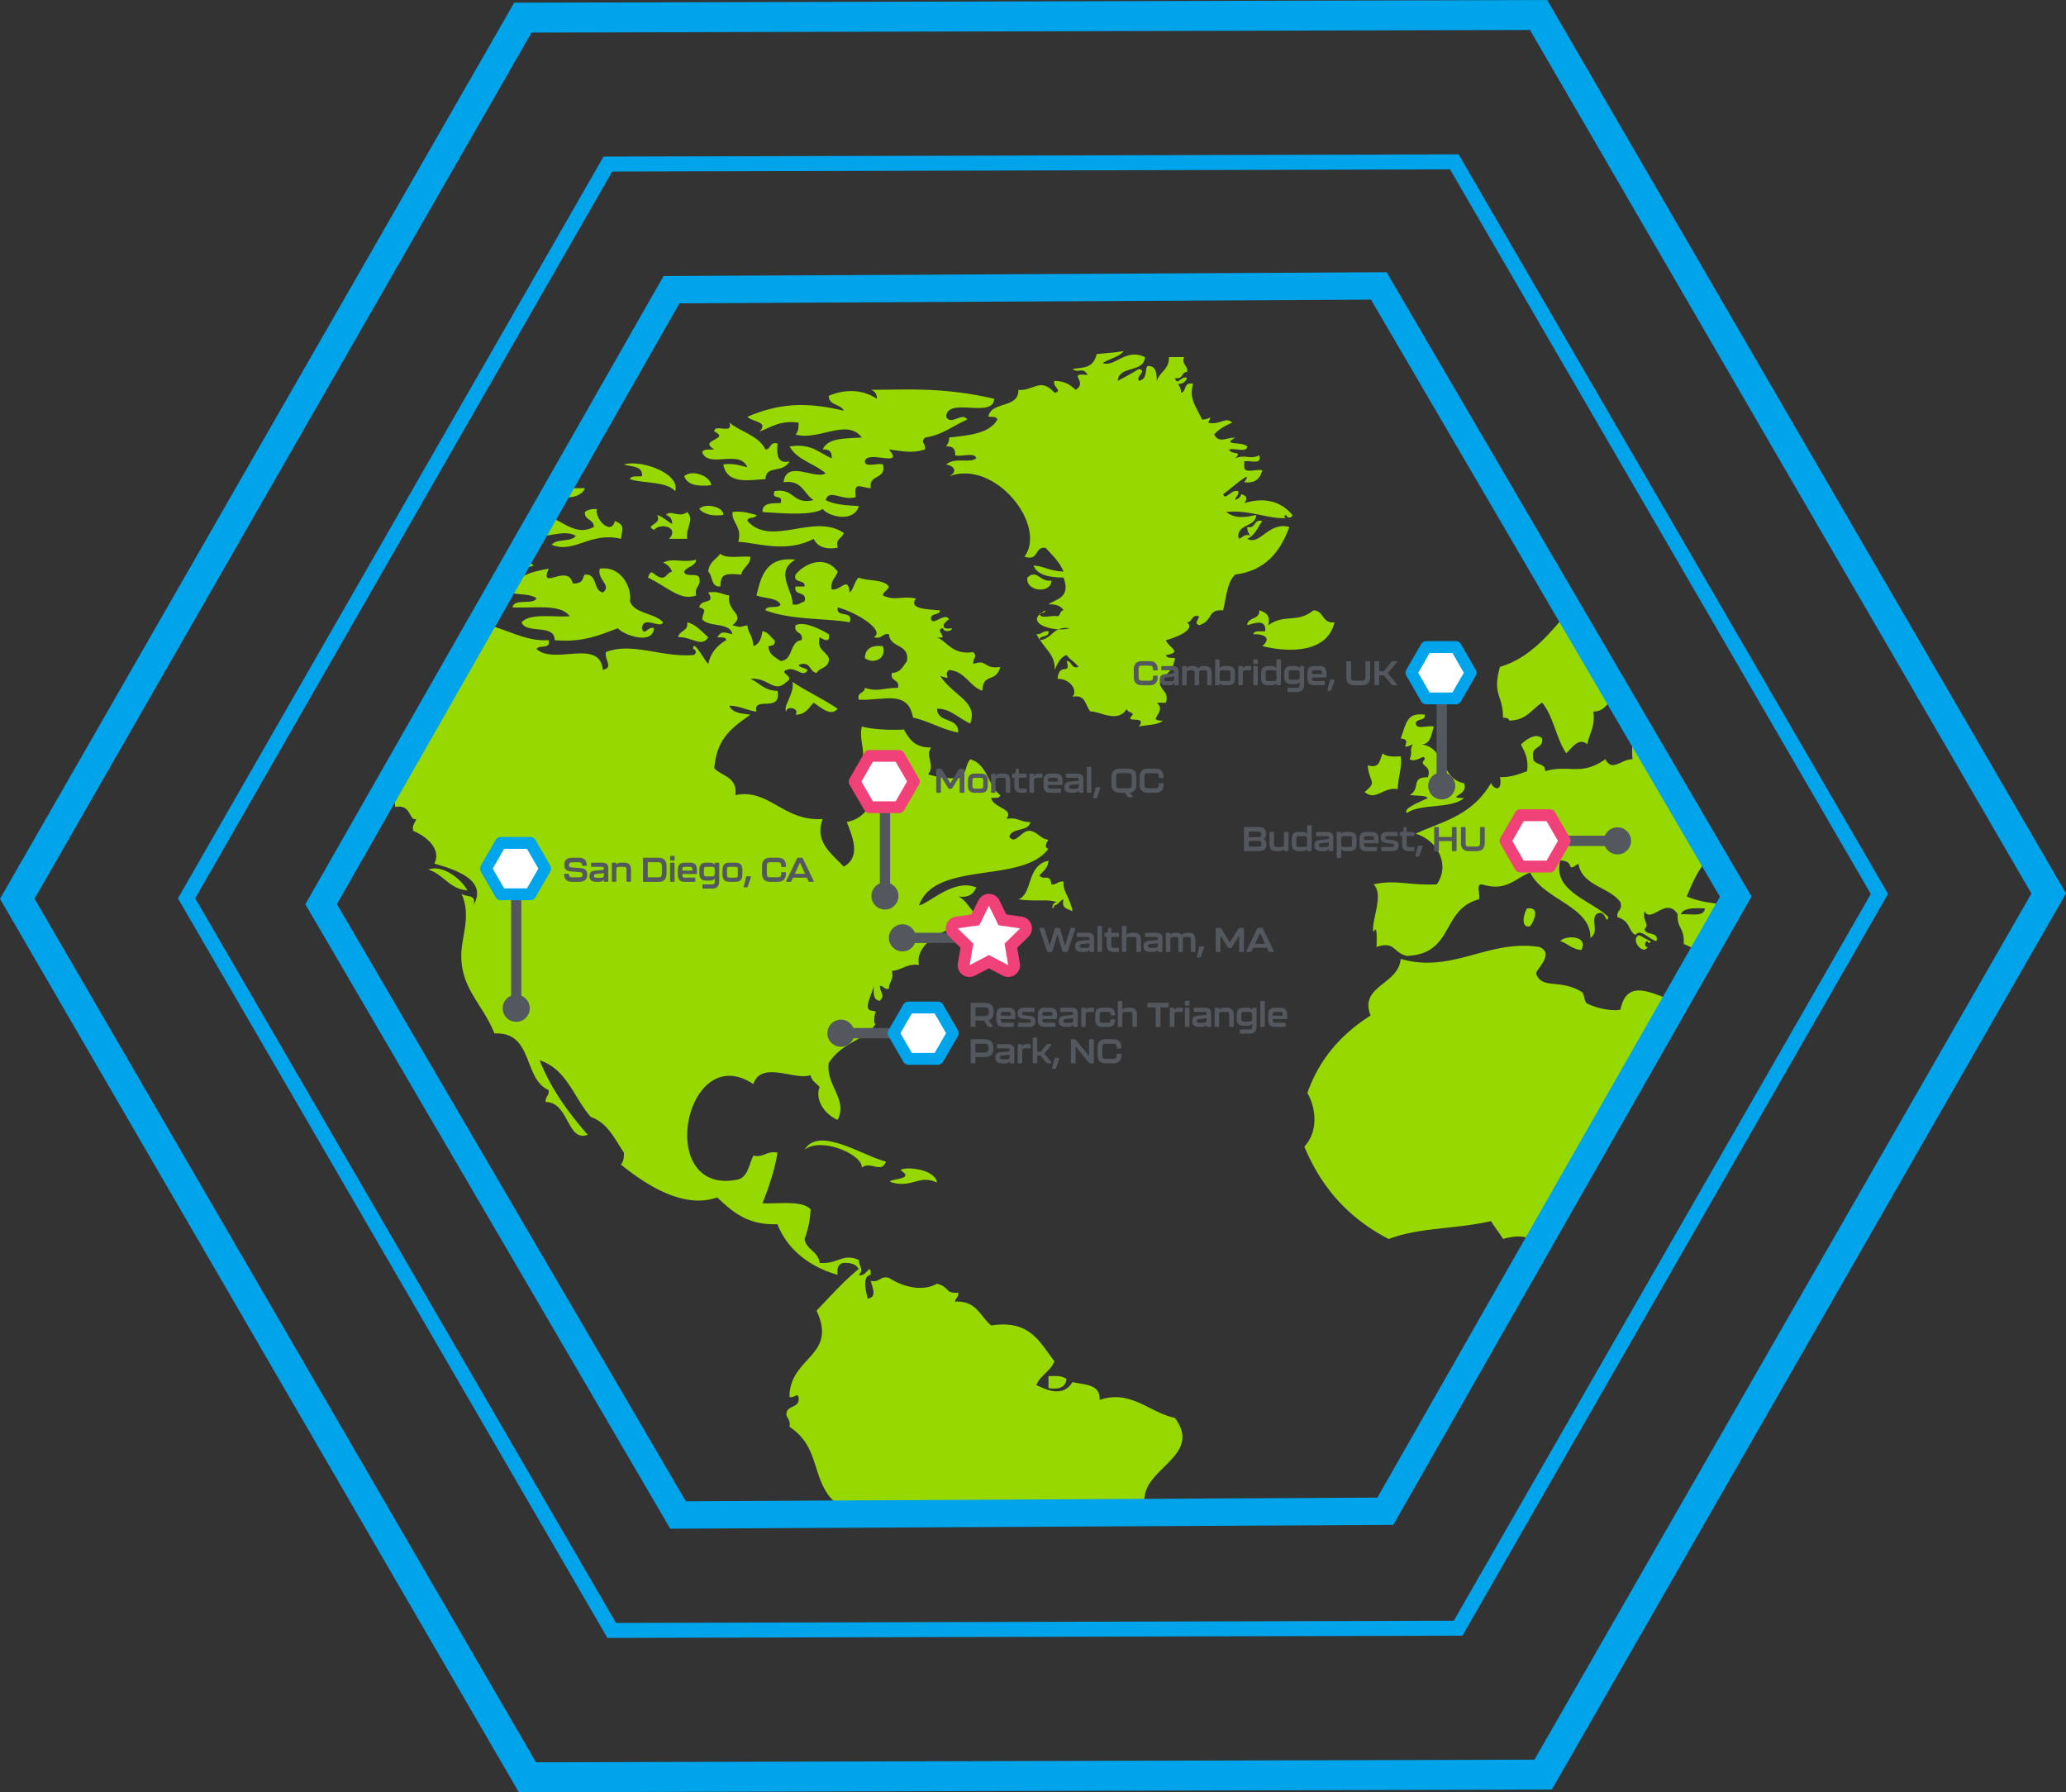 <svg xmlns="http://www.w3.org/2000/svg" xmlns:xlink="http://www.w3.org/1999/xlink" viewBox="0 0 2033.33 1763.57"><rect x="0" y="0" width="2033.33" height="1763.57" fill="#333333" stroke="none"/><defs><clipPath id="clip-path"><polygon points="1353.89 295.16 670.55 295.16 328.88 886.95 670.55 1478.74 1353.89 1478.74 1695.56 886.95 1353.89 295.16" fill="none"/></clipPath></defs><g id="Layer_6" data-name="Layer 6"><g clip-path="url(#clip-path)"><path d="M1594.92,371.88c22.38,11.78,33.4-1.16,62.22,8.79-8.62,13-27.56,15.74-50.37,14.66,0-5.82,8.09-3.72,5.92-11.72-10.6,1.4-17.12,4.76-26.67,0C1586.9,377.62,1594,377.85,1594.92,371.88Z" fill="#98d801" fill-rule="evenodd"/><path d="M857.08,383.61c36.46-.14,70.67-2.91,121.49,8.79-1.43,20.08-46-2.49-47.41,17.59,4.87,9.55,16.08-5.36,20.74,2.93-13.9,5.79-24.17,15.18-41.48,17.6-4.94,5.83.27,3.73,0,11.73-13.11,4.22-21.59,1.65-35.56,0C891,461.07,853.2,442,851.16,454c.36,6.47,12.57,1.24,17.78,2.93,3.84,15.53-14.51,9.1-11.86,23.46-10.27-.64-17.2-7.38-14.81,8.79-13.33,4.13-26.35-8.88-29.64,2.93,8.37,4.43,20.45,5.18,32.6,5.87-4.26,15.8-28.28,11.35-35.56,2.93-11.94,7.42-47,3.49-59.26,2.93-.28-9.07,9-8.74,17.78-8.79,3.66-9.49-9.59-2.24-5.93-11.74,19.59-3.74,17.59,13.87,38.52,8.8-9.79-5.95-11.09-20.3-29.63-17.59,2.93-22.9,31.2-2,41.48-8.8-11-9.6-28.26-13.08-35.55-26.39,21.31-3.5,29.13,6.36,41.48,11.73q.81-9.6-8.89-8.79c5-11.65,22.69-10.78,38.52-11.73-14.58-19.45-42.44,3.49-65.19-2.94,2.3-2.6,3.19-6.62,3-11.72-18.39-2.57-27,4.56-38.52,8.79,9.85-10.09-7.89-9.41-11.85-14.66,31.09-13,56.64-15,94.82-5.86-2.92-6.89-14.84-4.87-14.81-14.66,16.78-7.15,33.73-6.1,47.41,2.93C863.13,387.38,860.81,384.8,857.08,383.61Z" fill="#98d801" fill-rule="evenodd"/><path d="M1565.28,380.67c2.65,2.28,6.7,3.15,11.86,2.94,2.17,13,15.21,8.77,26.67,17.59-14.29,8.35-22.63,22.57-29.64,38.11-11.18,1.3-13.9-5.78-20.73-8.79,1.88-5.95,13.84-1.93,14.81-8.79-4.3-8.7-11.57,3.86-20.74,0,1.57-8.23,14.28-5.43,20.74-8.81.9-6.75-8.56-3.26-8.9-8.79-9.29-1.39-7.82,7.89-14.81,8.79-19.39-2-5.68-18.88-23.7-20.52,5.09-18.92,27.65,10.78,29.64-5.86,8.35-.46,7.42,8.29,11.84,11.72C1571.63,394.18,1558.25,383.79,1565.28,380.67Z" fill="#98d801" fill-rule="evenodd"/><path d="M717.81,415.86c11.4,9.25,28.71,12.64,35.56,26.39,5.89,0,3.77-8,11.85-5.87-.8,10.56-.74,20.28,11.86,17.6-7,12.57-23.28,2.92-23.71,17.59-11.4-.23-37.92,7.12-41.49-14.66,10.2-1.28,16.61,1.16,23.71,2.93-7.7-18.28-38,1.55-44.45-14.66.92-4,7.42-2.44,11.86-2.93-16.85-9.79,16.86-9.76,0-17.6C702.48,416.32,722.38,428.2,717.81,415.86Z" fill="#98d801" fill-rule="evenodd"/><path d="M2006.81,436.38c-7.42,28.83-62.14,10.84-71.12,38.12-20.61.23-17.62,10.09-26.68,20.53-7.1-1.78-13.5-4.22-23.69-2.94,11.63-11.23,19-12.87,20.73-26.39C1938.08,448.57,1969.14,448.24,2006.81,436.38Z" fill="#98d801" fill-rule="evenodd"/><path d="M614.1,456.91c17.1-4.77,55.69,8.85,50.37,26.38C655.71,473.4,634.3,476,620,471.57c.92-4,7.43-2.43,11.86-2.94C632.9,457.85,621.09,459.77,614.1,456.91Z" fill="#98d801" fill-rule="evenodd"/><path d="M673.36,468.63c7.42-7.13,25.9-.35,26.67,8.8C686.66,478.94,676.55,477.21,673.36,468.63Z" fill="#98d801" fill-rule="evenodd"/><path d="M551.87,480.37h23.71C574.34,488.48,550.75,495.54,551.87,480.37Z" fill="#98d801" fill-rule="evenodd"/><path d="M525.2,489.16c-1.2,8.58-7.74,11.89-11.85,17.59-6.83.9-3.29-8.47-8.89-8.79-6,3.86-10,9.63-11.85,17.59-9.17-5.53-16.33-4.34-23.71-5.86C482.08,497.32,500.66,490.29,525.2,489.16Z" fill="#98d801" fill-rule="evenodd"/><path d="M688.18,500.89c4.52-6.17,24.33-2.77,23.7,5.86C700.57,508.17,693,505.92,688.18,500.89Z" fill="#98d801" fill-rule="evenodd"/><path d="M1903.08,498c-9,10.08-13.07,31.7,5.93,35.18-8.81,5.89-16.47,4.18-26.66,2.94,10.9-12.92-14.06-10-20.74-14.66,11.75-3.85,15-11.59,14.81-20.53C1886.17,500.77,1891.17,495.94,1903.08,498Z" fill="#98d801" fill-rule="evenodd"/><path d="M587.43,500.89c-2.23,9.75,14.07,26.75,17.78,11.72,9.67,4.25,7.46,6.56,5.93,17.6-30.63-7.36-45.54,14.9-68.16,5.87,4.33-6.48,19.38-2.33,23.71-8.8-12.62-7.5-31.29,4.15-50.37,0,5-11.84,20.65-1.48,8.88-17.59,21.25-10.1,35.76,21.42,59.27,8.79,0-7.83-9.37-6.37-8.89-14.66C578.21,501.54,582.27,500.66,587.43,500.89Z" fill="#98d801" fill-rule="evenodd"/><path d="M655.58,506.75c3.95-5.61,13.16,3.37,20.75-2.93,7.57,7.84-1.79,15.47,0,26.39H658.54c10.48-11.37-8.34-16.3-14.81-8.79-10.45-5.06,8.55-4.81,3-14.67,6.16,1.72,9.57,6.17,14.81,8.8C661.64,510.53,659.31,508,655.58,506.75Z" fill="#98d801" fill-rule="evenodd"/><path d="M720.77,503.82c10.19-1.28,16.61,1.16,23.71,2.93-.67,4.23-8.84,1-8.89,5.86,23.57,26.25,65-8.21,94.82,11.73-1.26,5.6-8.46,5.32-5.92,14.67-13,2.08-20.19-1.54-23.71-8.8C773.42,544.62,745,534,726.7,533.14,730.44,517.71,720.56,515.75,720.77,503.82Z" fill="#98d801" fill-rule="evenodd"/><path d="M525.2,556.6c-18,4.69-34.36,10.95-38.52,29.32-10.25-2.32-12.51,3.26-17.78,5.87-11.8,0-8.54-15-23.7-11.73.43-18.31,21.16-23.44,8.89-38.12C484.08,541.27,508.5,539.81,525.2,556.6Z" fill="#98d801" fill-rule="evenodd"/><path d="M708.92,544.87c5.61,5.2,19.57,2.14,29.63,2.93,0,8.75-7.7,10-8.89,17.6-18.48-1.64-19.9.28-20.74,11.72-9.52.63-7.21-10.45-11.85-14.66C697.66,553.28,704.71,550.47,708.92,544.87Z" fill="#98d801" fill-rule="evenodd"/><path d="M652.62,553.67c10-5.19,17.72.49,32.6-2.94-1,6.89-9.18,6.56-11.86,11.73.77,6.09,13,.81,14.82,5.87,2.15,9-5.11,8.62-3,17.59-15.53,5.47-26.45-7.2-47.42-17.59,3.81-11.75,6.14.81,14.82,0,3.89-1,4.66-5.16,8.89-5.87A14.91,14.91,0,0,0,652.62,553.67Z" fill="#98d801" fill-rule="evenodd"/><path d="M540,559.53c-9.62,23,18.93-6,23.71,14.66,11.61.13,9.18-6.19,11.85-8.79,13-1.16,7.73,15.8,17.78,17.59,9.49-6.77-6.31-13.07-3-23.46,22.49-3.06,31.74,20.52,29.63,32.26,5,12.62,24.33,11.11,32.6,20.52-2,7.12-19.81-7.43-20.74,5.87,2,8.78,6.33-2.81,11.85,0-1.27,17.24-30.76,6.26-35.56,0-17.89,6.72-35,14.25-62.22,11.73.07-16.7-28.12-5.42-32.6-17.6,8.43-9.25,30.66-4.85,47.41-5.87-8.82-12.76-35.68-7.69-56.3-8.79,1.42-9.34,19.71-2,23.7-8.8-5.85-5-18.48-3.2-26.66-5.86C506,566.9,522.54,562.76,540,559.53Z" fill="#98d801" fill-rule="evenodd"/><path d="M1034.87,571.26c-.36,13.51-26,10.77-23.7-2.93C1020.6,559.34,1023.57,573.29,1034.87,571.26Z" fill="#98d801" fill-rule="evenodd"/><path d="M1239.34,600.58c6.11,1.77,11.22,4.53,8.88,14.66,16.24-11.72,28.4-1.62,44.45-14.66,10.66.2,8.22,13.38,20.74,11.73-6.89,29.5-42.68,30.38-71.11,23.46,8.4-7,4.08-11.94-8.89-11.73.92-4,7.41-2.44,11.85-2.94,1-12.58-10.8-7.93-17.78-5.86C1227.83,606.79,1240.12,610.16,1239.34,600.58Z" fill="#98d801" fill-rule="evenodd"/><path d="M676.33,612.31c9.41,2.42,14.24,9.36,20.74,14.66-6.12,10.79-17-.75-29.63,0C668.35,620.06,677.73,621.51,676.33,612.31Z" fill="#98d801" fill-rule="evenodd"/><path d="M868.94,635.77c4.1,13.88-10.84,17.73-17.78,11.73C851.55,638.11,857.87,634.6,868.94,635.77Z" fill="#98d801" fill-rule="evenodd"/><path d="M780,671c12.18,8.4,28,15.49,44.45,26.38-7.24,8.85-18.4-3.1-23.71-5.86-4.93,4.9-7.76,11.88-17.78,11.73,4.6-7.21-10.07-8.63-8.89-2.94C769.65,695.66,782.12,682.94,780,671Z" fill="#98d801" fill-rule="evenodd"/><path d="M1360.83,741.32c3.5,3.38,10.47,3.33,17.77,2.94,1.53,11.54-2.55,18.55-3,32.25-14.12-2.66-21.1,12.17-32.59,2.93,13-11.06,4.84-8.3,3-26.39C1358.77,756.89,1357.66,747,1360.83,741.32Z" fill="#98d801" fill-rule="evenodd"/><path d="M421.49,855.68c13.43-5.39,32.48,8.85,38.52,20.52C441.82,874.65,436.66,860.22,421.49,855.68Z" fill="#98d801" fill-rule="evenodd"/><path d="M1503.05,893.8c13.07-1.75,6.74,12.37,3,17.59C1495.11,914.09,1500.64,895.92,1503.05,893.8Z" fill="#98d801" fill-rule="evenodd"/><path d="M1535.65,926.05c4-5.63,28-6.45,20.75,8.8C1547.29,934.09,1543.07,928.49,1535.65,926.05Z" fill="#98d801" fill-rule="evenodd"/><path d="M1031.91,1365.87v-11.73c7.31-.38,14.28-.44,17.78,2.94C1048.62,1364.82,1042.57,1367.63,1031.91,1365.87Z" fill="#98d801" fill-rule="evenodd"/><path d="M1840.87,1360c12.64.17,6.91,18.57,11.85,26.38-2.4-.54-3-2.93-5.93-2.92-.78,34.42-16.83,53.71-20.74,85-32.8,16.13-40.07-32.39-20.76-44-3.45-12.07-7.54-19-2.94-32.26C1826.22,1388.71,1835.22,1374.91,1840.87,1360Z" fill="#98d801" fill-rule="evenodd"/><path d="M1055.61,363.08c10.47-1.81,20.38-.24,23.71-14.67,14.71-1.5,15.81-1.22,26.67-2.92-4.79,6-14.26,7.39-20.74,11.72,11.76,4.61,22.54-15.07,41.49-5.86-.6,16-25.73,7.78-26.67,23.45,7-3.77,14.13-7.51,20.74-11.72,8.87,1.92-2.83,6.26,0,11.72,9.64-2,5.32-13.34,8.89-14.65,8.32-.43,8.54,7.18,8.88,14.65,2.67-9.09,12.38-11.21,11.86-23.45h14.81c-2.44,8.29,4.18,7.6,3,14.66-5.89,0-3.77,8-11.86,5.87,2,8.78,6.34-2.81,11.86,0-1.3,3.6-3.8,6-8.9,5.86,1.58,2.35,3.1,4.76,3,8.8,5.71-1.2,2.34-11.37,11.86-8.8-4.34,14.95,3.13,22.32,8.88,35.18,8.2-.36,10.18-5.59,5.93,2.94,11.6,2.9,17.2-6.48,23.7,0-6.9,2.93-13.23,6.44-17.77,11.72,5.07,8.8,10.78,3.26,20.74,2.94-14.18,8.3,6.79,3.49,11.85,8.79-.37,6.48-12.57,1.25-17.78,2.94,1.59,6,14,.69,5.93,8.79,10.45-4.51,13.24,1.58,23.71-2.93,3,9.85-9.22,4.57-14.82,5.87v5.86c.37,6.47,12.57,1.25,17.78,2.93-2.1,7.7-6.43,13.18-17.78,11.73,10.89-15.43-14.68,7.85-20.75,11.72,2.06,7.33,7.91-5.43,14.82-2.93.84,4.74-2.8,5.06-3,8.8,2.64-1.29,5.3-2.57,5.93-5.87,6.15,1.65,6.27,4.58,3,8.81,23-6.9,37.84.28,47.41,11.72-.73,3.69-5.89,3-5.92,0-3.37.56-1.66,2.94,0,2.94-17.13,1.56-36.16-8.48-59.27-5.87,8.4,6.71,18.37,5.35,29.63,2.93-.8,11.92-17.19,8.4-17.78,20.53.71,7.56,5.1-4,11.86,0-1.58-2.36-3.09-4.76-3-8.8,9.12,2.18,5.7-8.05,14.82-5.87-4.49,6.32-7.21,14.37-14.82,17.6,13,6.93,20.31-17,41.48-11.73-8.91,24.4-23.6,43.1-53.33,46.92-8.14,7.58-8.75,22.62-11.86,35.18-16.35-1.13-9.17,10.17-23.7,14.66-5.28-2.14-.43-5.33,0-8.8-8.08-2.13-6,5.84-11.85,5.87,9.22,7.48-12,15.4-20.74,17.6,2,7,17.49,12,0,14.65.47,3.44,5.4,2.48,8.88,2.94-2.14,15.6-10.88,15.19-14.81,23.46-.31,9.1,9.32,8.36,5.93,20.52h-8.9c10.64,9.63-11.63,17.93,5.93,17.59-5.19,4.64-15.78,3.93-23.7,5.87,9.11-12.29-16.24-1.85-5.93-11.73-.73-3.19-5.89-2-5.93-5.87-8.77,15.54-29.12,1.3-35.56,2.93-5.53-5.27-4.14-17.39-17.78-14.66,5.71-7.11-3.59-18.16-14.81-17.59,1.4-17.19,13.77-2.51,8.89-17.59,5.89,0,3.76,8,11.85,5.86-3.33-4.51-8.51-7.22-11.85-11.73-6.73,2.14-8.86,8.83-11.85,14.66,1.47-14.82-10.85-21.41-17.78-35.18,5.31.37,6.25-3.59,11.85-2.94.91,6.77-8.56,3.26-8.89,8.81,12.82-1,13.23-14.28,29.63-11.73-14.19,4.66-47.74-5.07-23.7-17.6-.08,2.85-3.63,2.28-5.93,2.94.37,6.47,12.57,1.24,17.78,2.92,3.22-.72,2-5.82,5.93-5.86q-3.78-6.51-14.82-5.86c6.22-5.24,22.43-5.7,14.82-26.39-13.68-.15-25.51-2.13-29.64-11.73,9-.16,14.61,5.26,29.64,5.86-4-9.75-11.2-16.29-17.78-23.45-11.3-1.41-6,13.57-20.75,8.79,22.79-30.44-28.7-96.17-74.07-79.17,8.14-4.24,5.8-9.74-3-11.72,9.85-7.46,22.57-.68,29.64-5.87-1.28-6.56-14.61-1.19-20.75-2.93q.81-9.6-8.89-8.8c1.57-2.36,3.09-4.76,3-8.79,19.52-2.19,39.62-3.8,47.41-17.6-.48-3.43-5.4-2.47-8.89-2.93,2.9-15.69,30-7.5,29.63-26.38,14.28,1.59,21.64-13,35.56,2.93,8.87-1.93-2.84-6.27,0-11.74,10-.07,15.67,4.05,20.74,8.81,13.17-8.37-9.74-16.88,11.85-14.67C1065.65,360.37,1061.05,367.79,1055.61,363.08Z" fill="#98d801" fill-rule="evenodd"/><path d="M2315,503.82c4.56-.51,45.9-5.28,41.48-14.66,3.28,1,26.62-2.45,23.71,8.8,28.26-17.84,50.44,9.62,80,8.79,5.18-2.67,10.3-5.45,8.89-14.66,12.25,2.53,28.11,1.5,38.5,5.87.29,11-14.84,6.8-17.77,14.65,17.69,4,23.85,19.42,38.52,26.4,7.9-2.94,9.77-11.84,14.83-17.59,16.62,13.89,40.4,2.07,59.25,5.86.83-25,24.69-20.53,47.43-17.59-5,7.73,7.07,6.2-3,14.65,11.07-2.83,24.43-15.37,38.52-5.86-13.73,9.15,21,9.35,23.7,20.53,19.62-5.7,47.18-9.56,62.23,2.93-9.85,14.45,11.35,5.76,8.89,20.52,27.65-17.32,57-2.06,85.93,2.94,3.29-11.35-10.49-10.44-3-17.6,26.39,5.76,53,2.28,77.05,14.66V621.1c-12.81,4-18.8,1.38-32.59,0,10.05,9.61,27.36,12,26.66,32.26-31.85-6.29-53.69,15.3-74.07,29.32-29.38-9.23-34.71,2.23-56.32,2.93-2.9,9.83-12.81,12.73-14.81,23.46,12.72,4.52,4.09,13,11.86,23.46-5.83-12.63-20.31,6.78-11.86,17.59-25.92-.24-24.83,26.24-38.53,38.12-20-36-18.56-62.54,8.9-79.17,11.19-6.78,44.84-33.67,47.41-38.11,2.14-3.69-1.61-10.69,0-14.67h11.86c-17.59-19.17-24.11,17.62-41.48,17.59-2.32-2.61-3.21-6.62-3-11.73-26.32-9.33-31.6,14.19-50.37,20.53-1.76,9.35,5.55,9.07,0,14.66-6.2-6.39-8.47,1.47-17.79,0-2-10.7-22.57-12.45-26.65-2.93-56.42-17.5-85.05,27-115.57,52.78,8.4,2.44,13.29,8.34,17.78,14.66,11.06,3.13,8.44-7.28,17.76-5.86,9.33-1.39,7.85,7.89,14.82,8.79-2.18,56.48-31.47,86.14-65.18,111.42-3.9-1-4.67-5.16-8.9-5.86-20.57,6-21.54,31.45-41.48,38.12,10.47,10.93,18.82,23.29,17.77,38.12-7.16,3.64-14.39,7.25-23.7,8.79,2.15-13.22-.94-14.63,3-23.45-4.08-10.2-12.21-5.21-17.79-8.8,6.13-5.17,2.6-9.08,5.94-11.73-5.87-11.36-22.3-8.14-29.62,0-11-6.1,9-12.37,0-17.59-18.49,1.26-20.44,18.87-38.53,20.52-1.77,11.51,16.26,3.45,11.84,17.6,11-1.63,24.61-12.29,29.63,2.93-16.3-1.48-20.44,9.09-26.66,17.59,8.57,9.12,14.86,20.47,20.75,32.25.89,7.75-6.2,7.58-11.86,8.8.81,6,13.11.7,11.86,8.8-13.88,25.39-30.24,63.9-65.2,58.64-4.18,13.45-31.45,4.08-29.64,23.46-4.78-2.88-6.81-7.83-2.95-11.73-17-5.9-26.9,7-35.56,17.6,5.71,26.76,38.85,34.76,26.66,70.36-14.13,2.63-20,13.39-29.63,20.53-14.32-22.74-50.24-62.14-53.33-8.8,11.82,25.45,39.13,35.56,41.5,70.37-32.59-3.93-24.59-48-47.43-61.57,10.17-24.21-2.14-47.29-8.89-70.38-11,1.93-11.74,15.73-23.71,8.79,6.67-34-22-33-23.69-58.63-2.65,1.8-5.3,3.54-5.94,0-4.85,13.71-16.38,6.33-29.63,11.73a259,259,0,0,1-62.23,52.78c4.46,26.2-2.76,52.36-23.7,61.56-15.16-36.69-38.61-74.49-35.57-120.21-9.55-2.61-4.15,9.57-8.88,11.74-13.88,3-16.86-4.84-23.71-8.79.46-5.44,10-1.81,11.86-5.88-14.87-4.83-27.26-12.12-32.6-26.39-22.78,5-45.19,1.88-74.07,0-4.44-4.41-5.3-12.34-11.87-14.66-8.67-.76-9.1,6.63-17.76,5.87-13.16-8.49-29.32-14-32.6-32.25-11.39-2.44-17.16-2.26-23.71,5.86,17,13.34,17.86,34.91,26.68,44-4.26-4.36,13.43-17.83,5.92,5.86,22.44,3.64,31.28-6.19,38.52-17.59,1.74,18.79,22.41,18.88,29.63,32.25-25.23,46.4-79,64.52-133.35,82.1-8.24-62.38-61.31-95.46-71.11-146.6-7.59.3-4.77,10.93-8.9,14.66-6-3.86-10-9.63-11.85-17.59,8.69,40.28,39.93,83.65,56.31,126.08,12.53,6.16,19.75,17.59,32.6,23.45-5.82,10.48.91,16.09,8.89,20.53,18.91-3.77,36.47-8.86,56.29-11.73-10.22,72-77.72,87.29-103.71,143.67,7.68,27.88,12.74,49.65,17.79,76.23-10.31,22.06-36.63,28.29-53.35,44,.68,18.71,11.81,22.57,5.93,41-7.22,4.59-17.58,6.06-23.71,11.73,7.14,49.1-61.74,91.45-118.52,76.23-2.66-8.58-2.66-9,0-17.58-26.19-36.64-31.3-94.14-56.31-132,3.37-17.18,6.35-34.78,17.78-44,6.67-59.57-53.32-74.62-32.59-131.95-5.94-10.11-19.81-9.63-32.59-5.86-3.66-6.17-8.21-11.44-11.85-17.6-37.52,8.36-69.73,5.92-100.76,17.6-41-21.38-66.42-51.59-83-90.9,14.36-15.43,11.23-38.75,3-52.78,12-34.12,33.94-58.29,62.23-76.23-11.6-29.39,27.71-30.3,29.63-55.72,51,14.81,86.38-19.66,136.31-11.72,16.32,6.25-4.25,23.07-3,26.38,6.13,15.78,22.56,4.62,44.45,17.6,3.8,2.26,2.15,9.86,5.92,11.73,12.38,6.12,28.36,7.51,32.6,5.86,10.09-48.42,62.51,15,91.86-8.8,14.48,8.54,23.37-1.47,29.62,8.8,3.36-13.23,14.84-36.08,17.79-58.64-17,7.93-36.75-3.09-53.34,5.86-8.07-3.74-15.22-8.39-23.71-11.73,1.17-15.88-6.77-15-5.93-29.32-11.53-17.85-26,9.65-32.59-2.93-2.41,10.14,5.54,12.37,0,17.59.93,6.9,14.05,1.74,11.86,11.73-6.49-.66-16-13.23-20.75-5.86-7.68-4.59-4.51-13.53-17.78-17.6-1.21-7.06,5.42-6.36,3-14.66-11.1-15.4-37.53-15.64-41.48-38.13-13.12,10-2.36-2.82-17.79-2.92-8.05,30.47,31.37,39.33,47.42,55.71-2.6,8.68-2.35-8.86-11.86-2.93-5.93,6.6,3.27,16.49-5.93,23.46.86-31.44-46.2-37.41-59.26-64.51-16.57,6.89-23.49,18.83-47.41,11.73-6.43-.49-1.34,10.4-3,14.66-37.6,10-24,53.88-71.12,55.71-14.19-3.66-11.22-14.85-29.63-8.79,0-4.3,1.12-24-3-14.67-3.12-9.26,10.93-36.91,0-46.91,21.7-5,33.31,1.09,62.23,0,13.18-18.75,1.49-43.18-20.75-49.85,23.27-11.37,54.74-16.43,74.1-49.84,3.92,7.71,11.46,7.34,8.88-5.87,11,.18,18.73-3,26.66-5.86,2.12-14.9-4.91-22.49-5.91-26.39,4.78-4.42,14.24-11.94,20.73-5.86,1.6,10.38-10.49,7.21-8.89,17.59-1.09,9.87,12.47,5.27,11.86,14.66,23.38-6.93,35.11,5.21,59.26-11.73,6.71,13,15.69-.23,26.67,0-.9-13.6,0-25.38,5.92-32.25,9.32-1.39,7.84,7.89,14.81,8.79,9.35,1.42,2.23-13.44,8.9-14.66,1.18-7-13.5,1.63-8.9-8.8,12.3-16.32,37.56-1.8,53.35-14.66-16.56-20.6-52.87,13.38-71.12-8.79-6.63-33.12,9.78-42.64,32.6-52.78-7.83-30.78-43-11.82-38.52,11.73-15.92,5.75-28.91,14.4-32.6,32.25,2.84,8.91,11.34,12.25,17.79,17.59-6.58,5.24-9,14.56-20.75,14.66,2.12,14.8-4,21.41-5.93,32.26-8.49-7.55-15.53,4.12-20.75,8.79-9.86-14.66-12.56-36.42-23.7-49.84-10.28,6.44-15.65,17.74-32.59,17.59-.08-2.85-3.63-2.27-5.92-2.93-.08-23.35-10.85-21.44-3-49.85,62.39-18.37,77.72-103,145.2-105.56,7.75-4.05,9.39-14.16,20.74-14.65.37,5.25-3.63,6.19-3,11.72,8.41-10.8,16.57-4.58,26.66-14.66.83,4.74-2.8,5.05-3,8.8,9.41-7.51,12-3.59,23.7,0,.49,6.36-10.51,1.33-14.81,2.93,28,18.26,87.16,12.72,103.7,49.85-18.45,18.36-56.76,3.52-74.08-5.87.68,10.08,8.82,12.78,17.78,14.67-6.58,19.32,7.64,32.63,29.64,32.25,4.7-14.43-15.32-4.4-11.86-17.59,12,1.79,17.44,10.11,32.6,8.79.83-6.68-.71-11-5.92-11.73,6.87-7.13,23.34-21.61,32.58-8.8,9.83-12,1.53-21.67,3-32.25,4.6-8.07,17.79-.28,20.75,2.93-3.62,4.24-11.31,4.45-14.83,8.8,3,6.82,10.2,9.46,20.76,8.8,11.32-17.15,36.63-20.44,56.3-29.32,1.62,6.5-5.66,4.17-5.93,8.79,12.43,9.61,39.84-20.47,50.37,0,9.14,2.2,3.62-10.1,14.82-5.86,2.46-8.29-4.18-7.6-3-14.66,22.45-4.3,47.56,10.63,65.19,20.52,2.39-.56,2.94-2.94,5.92-2.93-5.26-6.52-5.38-18.13-17.77-17.59,5.76-11.14,4.36-11.13,0-23.46,9.72-4.05,18.12-9.44,17.77-23.46h32.59c-10.67,18.8-6.81,42.24,3,61.58-3.25,17.31-12,29.15-35.57,26.39,23.72,24.62,51.38-10.71,50.38-29.32,22.79-5.95,6.2,27.09,29.64,20.52-7.71-15.34-8.52-29.16-41.5-29.32,2.47-14,9.58-21.15-3-29.32,1.28-9.49,19.32-2.38,14.81-17.59,4.22-9.32,4.22,14.31,0,14.65,4.3,9.43,19.88,7.69,29.64,11.74,1-10.79-10.81-8.87-17.79-11.74,1.77-10.7,17.1,3.67,17.79-11.73,14.91.87,16.78,14.67,35.55,11.73-2.63,5.23-8.28,7.46-5.92,17.6,6.54-10.29,3.84.19,11.83,2.93,7.56-6.22-8.77-13.06,0-20.53-4.79-12.82-25.12-10.3-23.69-29.31,25.68-9.25,44.86,1.64,59.27-5.87,1.44-9.24-9.1-6.64-5.94-17.59,27.93-15.13,71-23,103.72-17.59,2.68-10.7,23.58-6.64,14.82-20.53,11.65-1.41,23.44-14.22,35.55-5.87-.73,3.19-5.89,2-5.92,5.87,1.27,6.56,14.6,1.18,20.74,2.93-1,3.85-5.22,4.61-5.92,8.8,21.09-3.4,45.85-5.52,59.26,5.86,2.83,5.46-8.87,9.81,0,11.73C2364.11,480.11,2335.47,487.94,2315,503.82ZM1716.4,844c3.16,5.68,13.66,4.09,17.79,8.8-12.38-2.47-14,5.69-23.72,5.86-1.49-14.15-7-6.08,0-17.59-12,4.05-9.35-6.37-17.77-5.87-16.35,10.22-25,28-32.59,46.92,31.87,13.48,73.69,5,118.53,8.8,1.16-27.54-26.52-26.55-38.52-41.07,14.1-5.28,7-13.9,17.78-20.51C1741.3,831.44,1726.84,835.7,1716.4,844Zm106.69,8.8c4.3,20.17,15.23,33.79,26.67,46.91-9.78,3-6.4,19.09-11.86,26.39,14.11,7.32,26.26,15.92,47.42,8.8-2.08-17.93,0-26.77-11.86-38.12,7.86,0,17.44,1.62,17.78-5.86-3.72-1.21-6.06-3.79-5.92-8.8-8.39-2.42-7.69,4.13-14.82,2.93,8.41-12-13.6-14.65-14.81-26.39,8.84-1,5.56-14,20.73-8.81V832.22C1851.61,826.82,1838.68,841.35,1823.09,852.75Zm-168.91,46.91c9-.91,23,3.26,23.71-5.86C1667.81,893.6,1657.21,892.89,1654.18,899.66Z" fill="#98d801" fill-rule="evenodd"/><path d="M1624.55,926.05c-.56,3.32-3,1.62-3,0-3.73.72-3,5.83,0,5.87-4.22,8.38-17.24-6.82-8.9-11.73C1617.08,921.71,1620.16,924.52,1624.55,926.05Z" fill="#98d801" fill-rule="evenodd"/><path d="M928.2,618.18c-10,1.19,7.88,11.36-5.93,8.79,11.11,5.63,15.68,17.72,35.56,14.66,4.93,5.83-.27,3.73,0,11.73,14.35-5.36,9.4,5.41,26.67,2.93-4.54,16.43-16.81,4.94-17.78,23.46-13-4.7-16.33-19-32.59-20.53-7.22,5.52,5.8,10.65-8.9,5.87,14.43,21,37.42,25.08,29.64,46.91-13.2-6.32-19.7-14.77-32.6-14.66.05,14.62,21.64,7.91,20.74,23.46-16.64-3.08-28.17-11.21-44.45-14.66-4.75-27.8-28.69-16.63-53.33-17.59-2.16-8,5.89-5.91,5.93-11.73,13.15,4.29,17.39,0,32.59,0,2.21-9-8.13-5.64-5.93-14.67,8.69-.19,11-6.7,14.82-11.72,2.67-17.3-17-12.49-17.78-26.39-7.14-1.2-6.45,5.35-14.82,2.93,11.76-6.78-18-24.81-35.55-29.32-2.26,11,15.73,2,11.85,14.66-22.28-4.09-56.44-1.8-83-11.73.76-6.08,13-.8,14.82-5.86-3.86-6.93-16-5.65-23.71-8.8,4.08-15.11,7.52-39,38.52-35.19-21.46,11.52-1.86,31.18-3,44,6.19,1.24,7.85-2,11.85-2.93,3.15-10.94-11.12-4.65-8.89-14.67h8.89c.88-7.71-11.49-2.3-8.89-11.72,7.87-10.12,28.65-20.57,41.49-2.94-1.71,6.14-7.35,8.37-5.93,17.6,10.11,1.05,15.69-13.81,17.78,2.93,4.28-3.59,4.5-11.19,8.89-14.66,9,3.82,24.43,1.23,29.63,8.79-1,3.86-5.22,4.62-5.92,8.8,12.07,5.69,17.59.13,32.59,2.93-7,10,7.94,10.5,23.7,11.73-.33,5.54-9.79,2-8.88,8.8,2.09,6.81,13.9-7.51,17.78,0-5,2.76-10.38,10.83,3,8.8C936.41,621.91,928.25,622,928.2,618.18Z" fill="#98d801" fill-rule="evenodd"/><path d="M682.25,638.7c-.4-11,10.89,11,14.82,14.66,2.42-11.29,9-18.47,17.77-23.45-.47-3.44-5.39-2.48-8.88-2.94,4.44-6.81,7.24-4.47,14.81-2.93-2.48-12.21-23.11-6.45-29.63-14.66.37-7.34,5.66-9.18-3-11.73,2.09-9.52,16.73-2.06,8.89-14.66,9.62-1.7,13.78,2,20.74,2.93-3,16.42,17,18.3,3,29.32,9.12,2.06,5.7,2.06,14.82,0,.6,8.52,4.62,7.6,5.93,20.53,5.85-2,7.9-7.82,8.89-14.67,6,.88,7.89,5.88,11.85,8.81,1.09,5-2.31,5.52-5.93,5.86.2,8.59,6.78,10.89,11.86,14.66,13-.81,8.25-19.2,20.74-20.52,2.2-9-8.14-5.64-5.93-14.67,8.1-4.37,24.49,3.89,32.6,8.8,2,9.76-6.13,4.72-8.9,2.93-3,12.76,6.14,13.48,8.9,20.53,1.24,10-8.87,8.81-11.86,14.65-7-.89-5.51-10.17-14.81-8.79-8.47,1.53,4.78,4.34,5.92,5.86-4.3,8.7-11.55-3.86-20.74,0-8.08,2.65,9,6.56,0,11.74C761.69,683,756.55,666.2,738.55,668c9.06,3.74,13.67,11.88,26.67,11.73,4.31,22.51-24.58,4.48-20.74,20.52-9.55-1.3-16.05-5.61-26.67-5.86,2.7,7.11,11.91,7.76,20.74,8.8C722.81,714.74,705.39,724.88,703,756c7.68,8,23,8.47,20.74,26.38,33.21-6.84,47.37,26.26,85.93,23.46-8,22.08,7.17,32.67,20.74,46.92,17.93-10,7.72-31,3-44,14.29-2.47,21.15-12.29,26.66-23.45-1.09-11.62-8.58-16.91-17.77-20.53,14.62-20.58,1.91-34,5.92-49.84,11.9,2.88,26,3.59,41.49,2.93,5.08,9.63,11.29,18.15,26.67,17.59-6.18,8.92,4.52,17.54-3,26.39,6.68,2.67,26.43,5.56,32.59,2.93,4.94-3.91,4.6-13,8.89-17.59,17.13,4.55,17.19,26,29.63,35.18-.48,3.44-5.4,2.48-8.89,2.94,1.54,9.78,23.07,10.21,14.82,20.52,11.16-2.25,14.16,3.58,23.7,2.93-1.62,10.14-18.51,5.15-20.74,14.66,6.17,8.74,12.07-7.37,20.74-5.86,7.4,1.47,9.9,7.8,17.78,8.8-2.05,2.36-4.61,8,0,8.79-25.81,35.06-111.3,11.06-127.42,55.72,10.15-1.82,34.51-26.91,56.31-17.6-2.52,6.31-7.3,10.37-17.79,8.8,12.4,4.9,16.57,30.07,41.49,26.39-14.06,9.33-27,15.26-38.52,17.59,1.34-14.14,14.48-12.1,20.74-14.66-18.26-7.61-68,12.24-62.23,38.12-12.43-1.54-16.55,5.12-26.67,5.86,2.15,9-3,10.68-3,17.6-4.78.82-5.1-2.78-8.88-2.94.32,7.3,5.54,9.09,0,14.66-6.49-.43-6.37-7.38-5.94-14.66-1,5.28-6.27,15.62-5.92,20.53.42,5.85,7.4,2.88,8.89,5.87-2.4-4.81-4.28,17.7,0,8.79-9.12,19-32.78,18-47.41,41-2.45,22.55,18.93,35.2,8.89,55.71-12.12-4.88-22.78-19.29-17.79-32.24-3-3.94-8-5.77-8.88-11.74-15.41,5.54-48.44-14.79-56.3,8.79-67.42-44.9-98,111.21-14.82,93.83,9.73-3.07,10.48-15,14.82-23.45,11,2.07,12.71-5,23.7-2.94-1.75,12.4-7.09,31-14.81,49.85,17.1.68,38.7-3.11,47.41,5.86a93.93,93.93,0,0,1-5.93,29.33c1.79,10.93,13.62,11.93,14.81,23.45,18.22,1.5,22.27-9.88,38.53-2.93.33,7.29,5.55,9.08,0,14.66,7.54,3.19,11.49-13.74,11.85,0-8.84,1.36-4.86,16.18-3,23.45,9.77-1.68,4.24-11.06,3-17.58,9.06,2.12,8.72-5.07,17.78-2.92,13.16,8.49,32,14.12,47.41,5.84,12.84,3.37,7.3,9.65,20.74,8.82.84,4.72-2.79,5-3,8.79,21-1.19,24.79,14.56,35.56,23.45,38.61-6,47.92,17.09,62.23,35.18-3.77,10-13.84,13.68-17.78,23.45,9.54,4.42,26,12.76,35.55-2.92,12,2.82,27.74,1.86,26.68,17.58,30.69-10.65,49.51,12.74,74.07,17.6,26.31,35.33-25,48-29.62,76.25-4.2,25.86-.77,56.67-23.71,76.23-34,1.87-64,13.85-53.34,44-4.12,8.63-15.6,10-14.82,23.47-19.5-5-18.78,33.75-35.56,41-14.28-1-18.23-3.47-35.55-5.87,25.53,14.92,12.88,51.14-29.63,44-1.91,3-1.8,10.09-3,20.52-7.31.39-14.27.45-17.77-2.93-.83,20.72-6.94,40.72-23.71,52.78-.22,10,8.71,10.92,14.81,14.66-9.67,11-15.32,25.87-29.63,32.25-2.5,12.24,5.77,13.84,5.93,23.46-13-9.26-18.75,9.55-26.67,14.65,8.29-11.84-7.21-21-17.78-23.46,6.64-15.33-11.26-23.22,3-41-7.52-3.85-11.6-13.18-11.85-17.59,11.74-7.18-3.31,4.37,8.89,2.92,4.82-6,6.23-15.34,11.85-20.52-9.68-6.48,1.22-16.25,0-26.38-.44-5.43-10-1.8-11.85-5.86-2.35-10.15,3.29-12.39,5.93-17.6-.91-24.11,8.56-52.07,11.85-79.17,2.8-23.16,23.91-83.23,11.86-111.42-7.42-17.36-38.13-21.31-50.38-38.11-16.27-22.31-10.48-48.87-38.52-67.46,1.25-6.11-2-7.75-3-11.72-.62-10.39,13.9-5.8,11.85-17.6-1.29-4.35-3.79,1.16-8.88,0,.16-39.92,47.71-39.87,26.66-85,16.4-17.07,25.62-27.74,41.49-41.05-2.52-4.35-7.46-6.32-14.82-5.87-5.21.7-6.75,5-5.92,11.73-29.47-8.48-50-26.31-59.27-49.85-29.77,1.12-44.58-12.58-59.26-26.39-34.31,12.24-72.19-14.27-94.82-32.25,2.29-2.62,3.18-6.61,3-11.73-9-13.53-15.89-29.23-32.59-35.18-16.66-18.7-23.5-47.13-50.38-55.71,11.51,28.68,28.63,51.81,47.41,73.29-20.5,7.54-18.48-32.48-41.48-32.24-.38-5.26,3.62-6.19,3-11.73-25.39-11-14.77-57.71-53.34-55.71-11.67-29.31-34-45-32.59-79.17.73-17.92,9.78-37.57,0-58.64,3.74,4.11,15.63.16,11.85,11.73,14.07-24.39-15.86-34.68-38.52-41.07,7-13-5.68-25.92-20.74-32.24-1.26-6.13,2-7.76,3-11.73-7.39,2.42-4.45-15-20.75-11.72-.77-20.74-20.93-22.28-23.7-41.06-4,.91-2.46,7.34-3,11.73-8-5.52-30.66.88-32.6-17.59-33.51-2.22-53.08-4.08-71.12-17.59-8.54,3.13-9.82,8.89-5.92,17.59-8.67-8.81-18.33,11.41-26.67,2.93,1.32-9.44,4.52-17,17.78-14.66-40.56-8.39-40.83,56.41-91.86,58.65,9.18-10.47,26.65-12.74,26.67-32.26-12.08-.35-18.25-3.61-38.52,0,.39-7.23.45-14.13-3-17.59-8.74,4-18.34,3.67-23.7-2.94-2.12-8,14,2.11,11.85-5.86-4.48-4.36-13-4.72-20.74-5.86-.61-12.33,11.26-12.32,11.85-23.46,16.9,4,17.91-7.69,32.6-5.87-.27-10.95-3.32-8.35,0-17.59-19,4.36-24.16,4.37-47.41,2.93,12.42-13.21-5.89-5.44-8.89-17.59,13.2.36,18.37-7.23,29.63-8.8,4.7,17.73,25.13.5,32.59,2.93-15.69-12.81-42.37-14.75-53.33-32.24,32.27-12.11,46.4-33,80-38.12,50.54,15.27,133.09,14.45,177.79,38.12,7.63-.71-4.07-5,0-11.73,18.48.69,32.35-3.18,41.48-11.74,6.76,8.8-18.5,10.91-23.71,17.6,1,3.86,5.22,4.61,5.93,8.79,6.89-17.61,37.82-11.44,44.45-29.31,6,5.82,9.69,13.87,17.78,17.58,7.1,1.17-1.65-13.35,8.89-8.79v8.79c24.44-19.7,51.81,11.28,85.93,8.81,2.65,9.46-9.66,4.12-11.86,8.79,17.91,16,62-11,65.2,20.52,10.75-2.66,1.8-8.65,3-17.59,26-10.08,54.33,5.37,85.93,2.93C686,643.84,685.24,638.74,682.25,638.7Z" fill="#98d801" fill-rule="evenodd"/><path d="M1405.27,785.31c-2.51-2.77-7.29-1.94-17.77-2.94,11.39-6.89.32-17.75,17.77-17.59,4.73-12.78-10.29-10.6-3-17.59-.43-6.54-7.47,3.8-14.81,0,3.34-9.21-.86-7.75,3-14.66-16.58,7,1.81-4.67-11.86-5.86,5.52-15.31,5.86-25.79,23.71-23.46.91,6.76-8.56,3.25-8.9,8.79.38,6.47,12.58,1.25,17.8,2.94-2.61,7.19-2.68,16.91-11.86,17.59,23.34,3.3,18.92,34.05,41.48,38.12,5.65,12.21-19.89,14.07,0,14.66-12.63,11-42.39,5-56.3,14.66C1380.22,795.5,1398.55,788.56,1405.27,785.31Z" fill="#98d801" fill-rule="evenodd"/><path d="M1040.8,887.93c-9.8-3.78-18.69-.41-38.52-2.93,14.48-5.66,7.61-33.41,29.63-38.12-.33,7.49-5.43,10.27-8.89,14.66,4.63,5.51,10.31-3,11.85,8.8,5.32.38,6.25-3.58,11.86-2.93-1.09,10,6.53,15.66,8.88,29.32-4.33-2.56-11.47-2.33-8.88-11.73-3.9,1-4.67,5.16-8.89,5.87C1034.52,899.36,1034.64,886.36,1040.8,887.93Z" fill="#98d801" fill-rule="evenodd"/><path d="M871.9,1143c-4.11,12.2-15.32-.86-23.71,5.86.89-12.79-40-30.55-56.3-17.59C805.8,1107.52,849.88,1137.71,871.9,1143Z" fill="#98d801" fill-rule="evenodd"/><path d="M886.72,1151.83c-1.66-3.89,32.61-3.63,35.55,11.74-18.23-8.08-23.71,5.58-44.45,0C867.73,1159.88,903,1161.68,886.72,1151.83Z" fill="#98d801" fill-rule="evenodd"/></g><path d="M597.79,1611.69,175.11,884,594,154.08l841.54-2.2,422.68,727.7-418.88,729.9h-4.25ZM192.12,883.94l414.14,713,824.54-2.16,410.41-715.14-414.13-713-824.54,2.16Z" fill="#00a4eb"/><path d="M510.63,1763.57,0,884.44,506.05,2.66,1522.7,0l510.63,879.13-506,881.77ZM34,884.35l493.54,849.71,982.65-2.57,489.1-852.27L1505.77,29.5,523.13,32.07Z" fill="#00a4eb"/><path d="M1349.3,294.84,1692.74,882.4,1355.6,1473.6,675,1477.24,331.6,889.67l337.13-591.2,680.57-3.63m15.4-27-15.54.09-680.57,3.63-15.54.08-7.7,13.5L308.22,876.33l-7.7,13.5,7.84,13.42L651.8,1490.82l7.85,13.42,15.54-.09,680.56-3.63,15.54-.08,7.7-13.5,337.13-591.21,7.7-13.5L1716,868.81,1372.54,281.25l-7.84-13.42Z" fill="#00a4eb"/></g><g id="Text"><path d="M508.06,997.87a5.06,5.06,0,0,1-5.06-5.06V829.41a5.06,5.06,0,0,1,10.12,0v163.4A5.07,5.07,0,0,1,508.06,997.87Z" fill="#53585f"/><path d="M521.38,992.14a13.32,13.32,0,1,1-13.32-13.32A13.33,13.33,0,0,1,521.38,992.14Z" fill="#53585f"/><polygon points="521.97 829.41 492.79 829.41 478.21 854.67 492.79 879.94 521.97 879.94 536.55 854.67 521.97 829.41" fill="#fff"/><path d="M522,885.76H492.79a5.82,5.82,0,0,1-5-2.91l-14.58-25.27a5.82,5.82,0,0,1,0-5.82l14.58-25.26a5.82,5.82,0,0,1,5-2.91H522a5.82,5.82,0,0,1,5,2.91l14.58,25.26a5.82,5.82,0,0,1,0,5.82L527,882.85A5.82,5.82,0,0,1,522,885.76Zm-25.82-11.64h22.46l11.22-19.45-11.22-19.44H496.15l-11.22,19.44Z" fill="#00a4eb"/><path d="M871,887.39a5.07,5.07,0,0,1-5.06-5.06V790.05a5.06,5.06,0,0,1,10.12,0v92.28A5.06,5.06,0,0,1,871,887.39Z" fill="#53585f"/><circle cx="870.96" cy="881.66" r="13.32" fill="#53585f"/><polygon points="884.87 743.77 855.7 743.77 841.11 769.04 855.7 794.3 884.87 794.3 899.46 769.04 884.87 743.77" fill="#fff"/><path d="M884.87,800.12H855.7a5.82,5.82,0,0,1-5-2.91L836.07,772a5.82,5.82,0,0,1,0-5.82l14.59-25.27a5.82,5.82,0,0,1,5-2.91h29.17a5.82,5.82,0,0,1,5,2.91l14.59,25.27a5.82,5.82,0,0,1,0,5.82l-14.59,25.26A5.82,5.82,0,0,1,884.87,800.12Zm-25.81-11.64h22.45L892.74,769l-11.23-19.45H859.06L847.83,769Z" fill="#f04279"/><path d="M921.4,779.26v-22a.76.76,0,0,1,.84-.84h3.63a1.13,1.13,0,0,1,1,.57l8.44,13.75,8.4-13.75a1.14,1.14,0,0,1,1-.57h3.6a.76.76,0,0,1,.84.84v22a.76.76,0,0,1-.84.84h-3a.76.76,0,0,1-.84-.84V763.87l-7.29,11.69a1.17,1.17,0,0,1-1,.58h-1.89a1.14,1.14,0,0,1-1-.58L926,763.9v15.36a.76.76,0,0,1-.84.84h-3A.76.76,0,0,1,921.4,779.26Z" fill="#53585f"/><path d="M952.63,772.64v-4.07c0-4.67,1.54-7.36,7-7.36h5.58c5.41,0,7,2.69,7,7.36v4.07c0,4.81-1.54,7.46-7,7.46h-5.58C954.17,780.1,952.63,777.45,952.63,772.64ZM965.06,776c2,0,2.63-.54,2.63-2.86v-4.94c0-2.29-.57-2.82-2.63-2.82h-5.37c-2.05,0-2.63.53-2.63,2.82v4.94c0,2.32.61,2.86,2.63,2.86Z" fill="#53585f"/><path d="M994.21,768.67v10.59a.76.76,0,0,1-.84.84h-2.76a.76.76,0,0,1-.84-.84V768.2c0-2.32-.61-2.85-2.62-2.85h-4.71c-1.81,0-2.62.47-2.62,2.85v11.06a.76.76,0,0,1-.84.84h-2.76a.76.76,0,0,1-.84-.84V762.05a.76.76,0,0,1,.84-.84H979a.76.76,0,0,1,.84.84v1.35c.81-1.42,2.29-2.19,4.87-2.19h2.56C992.63,761.21,994.21,763.87,994.21,768.67Z" fill="#53585f"/><path d="M998.34,773v-7.77h-1.41a.76.76,0,0,1-.84-.84v-2.32a.76.76,0,0,1,.84-.84c2.35,0,2.72-.37,2.75-3.93,0-.61.31-.91.84-.91h1.38a.76.76,0,0,1,.84.84v4h6.86a.76.76,0,0,1,.84.84v2.32a.76.76,0,0,1-.84.84h-6.86v8.24c0,2,.67,2.62,3.06,2.62h3.8a.76.76,0,0,1,.84.84v2.35a.76.76,0,0,1-.84.84h-3.8C999.72,780.1,998.34,777.68,998.34,773Z" fill="#53585f"/><path d="M1025.09,761.21a.77.77,0,0,1,.85.84v2.45a.77.77,0,0,1-.85.85h-4.84c-1.81,0-2.62.47-2.62,2.85v11.06a.76.76,0,0,1-.84.84H1014a.77.77,0,0,1-.85-.84V762.05a.77.77,0,0,1,.85-.84h2.75a.76.76,0,0,1,.84.84v1.35c.81-1.42,2.29-2.19,4.88-2.19Z" fill="#53585f"/><path d="M1027,772.64v-4.07c0-4.67,1.54-7.36,7-7.36h4.74c5.42,0,7,2.69,7,7.36v3a.76.76,0,0,1-.84.84h-13.38v.67c0,2.32.61,2.86,2.62,2.86h9.25a.76.76,0,0,1,.84.84v2.45a.76.76,0,0,1-.84.84h-9.35C1028.52,780.1,1027,777.45,1027,772.64Zm14.21-3.6v-.87c0-2.29-.57-2.82-2.62-2.82H1034c-2,0-2.62.53-2.62,2.82V769Z" fill="#53585f"/><path d="M1047.61,774.76c0-3.83,1.45-5.25,6-5.72l7.06-.7a1.06,1.06,0,0,0,1.08-1.21c0-1.38-.61-1.78-2.36-1.78H1050a.77.77,0,0,1-.84-.85v-2.45a.76.76,0,0,1,.84-.84h9.54c4.84,0,6.69,1.71,6.69,5.55v12.5a.76.76,0,0,1-.84.84h-2.75a.76.76,0,0,1-.84-.84v-1.58c-.88,1.62-2.22,2.42-5.15,2.42h-1.95C1050.17,780.1,1047.61,778.56,1047.61,774.76Zm11.16,1.34c2.22,0,3-.74,3-2.89V771.6l-7.4.74c-1.78.17-2.29.67-2.29,2s.88,1.78,2.56,1.78Z" fill="#53585f"/><path d="M1069.63,779.26V755.43a.76.76,0,0,1,.84-.84h2.76a.76.76,0,0,1,.84.84v23.83a.76.76,0,0,1-.84.84h-2.76A.76.76,0,0,1,1069.63,779.26Z" fill="#53585f"/><path d="M1075.85,784.57l2.35-9.21a.87.87,0,0,1,.91-.74h3.09c.6,0,.87.37.67,1l-3.16,9.24a.93.93,0,0,1-.94.67h-2.19C1076,785.51,1075.71,785.18,1075.85,784.57Z" fill="#53585f"/><path d="M1118.47,764.57v7.36c0,4.47-1.89,7.47-6.26,8.07l2.39,3.43c.4.57.14,1-.54,1h-3.46a1.14,1.14,0,0,1-1-.57l-2.35-3.77h-5.38c-5.58,0-8-3.16-8-8.17v-7.36c0-5,2.39-8.2,8-8.2h8.64C1116.08,756.37,1118.47,759.53,1118.47,764.57Zm-4.68-.17c0-2.92-.94-3.56-3.29-3.56h-8.64c-2.32,0-3.29.64-3.29,3.56v7.7c0,2.89,1,3.53,3.29,3.53h8.64c2.25,0,3.29-.64,3.29-3.53Z" fill="#53585f"/><path d="M1121.66,771.93v-7.36c0-5,2.38-8.2,8-8.2h7.5c5.58,0,8,3.16,8,8.2v.1a.76.76,0,0,1-.84.84h-3c-.53,0-.84-.23-.84-.57v-.54c0-2.92-1-3.56-3.29-3.56h-7.5c-2.32,0-3.29.64-3.29,3.56v7.7c0,2.89,1,3.53,3.29,3.53h7.5c2.25,0,3.29-.64,3.29-3.53v-.64a.77.77,0,0,1,.84-.84h3c.53,0,.84.24.84.64v.67c0,5-2.39,8.17-8,8.17h-7.5C1124,780.1,1121.66,776.94,1121.66,771.93Z" fill="#53585f"/><path d="M1418.94,779a5.06,5.06,0,0,1-5.06-5.06V662a5.06,5.06,0,0,1,10.12,0V774A5.07,5.07,0,0,1,1418.94,779Z" fill="#53585f"/><path d="M1432.26,773.3A13.32,13.32,0,1,1,1418.94,760,13.32,13.32,0,0,1,1432.26,773.3Z" fill="#53585f"/><polygon points="1432.85 636.7 1403.68 636.7 1389.09 661.96 1403.68 687.23 1432.85 687.23 1447.43 661.96 1432.85 636.7" fill="#fff"/><path d="M1432.85,693.05h-29.17a5.82,5.82,0,0,1-5-2.91l-14.59-25.27a5.82,5.82,0,0,1,0-5.82l14.59-25.26a5.82,5.82,0,0,1,5-2.91h29.17a5.82,5.82,0,0,1,5,2.91l14.59,25.26a5.87,5.87,0,0,1,0,5.82l-14.59,25.27A5.82,5.82,0,0,1,1432.85,693.05ZM1407,681.41h22.45L1440.71,662l-11.22-19.44H1407L1395.81,662Z" fill="#00a4eb"/><path d="M1115.88,666.11v-7.36c0-5,2.38-8.21,8-8.21h7.5c5.58,0,8,3.16,8,8.21v.1a.77.77,0,0,1-.84.84h-3c-.53,0-.84-.24-.84-.57v-.54c0-2.93-1-3.57-3.29-3.57h-7.5c-2.32,0-3.29.64-3.29,3.57v7.7c0,2.89,1,3.52,3.29,3.52h7.5c2.25,0,3.29-.63,3.29-3.52v-.64a.76.76,0,0,1,.84-.84h3c.53,0,.84.23.84.63v.68c0,5-2.39,8.17-8,8.17h-7.5C1118.26,674.28,1115.88,671.12,1115.88,666.11Z" fill="#53585f"/><path d="M1141.45,668.93c0-3.83,1.45-5.24,6-5.71l7.06-.71a1.06,1.06,0,0,0,1.08-1.21c0-1.38-.61-1.78-2.36-1.78h-9.44a.76.76,0,0,1-.84-.84v-2.46a.76.76,0,0,1,.84-.84h9.54c4.84,0,6.69,1.72,6.69,5.55v12.5a.77.77,0,0,1-.84.85h-2.75a.77.77,0,0,1-.84-.85v-1.57c-.88,1.61-2.22,2.42-5.15,2.42h-2C1144,674.28,1141.45,672.73,1141.45,668.93Zm11.16,1.35c2.22,0,3-.74,3-2.9v-1.61l-7.4.74c-1.78.17-2.28.67-2.28,2s.87,1.79,2.55,1.79Z" fill="#53585f"/><path d="M1192.51,662.85v10.58a.77.77,0,0,1-.84.85h-2.75a.77.77,0,0,1-.84-.85v-11c0-2.32-.61-2.86-2.63-2.86h-2.62c-1.81,0-2.65.47-2.65,2.86v11a.77.77,0,0,1-.84.85h-2.73a.77.77,0,0,1-.84-.85v-11c0-2.32-.6-2.86-2.62-2.86h-2.62c-1.82,0-2.62.47-2.62,2.86v11a.77.77,0,0,1-.84.85h-2.76a.77.77,0,0,1-.84-.85V656.22a.76.76,0,0,1,.84-.84h2.76a.77.77,0,0,1,.84.84v1.35c.8-1.41,2.28-2.19,4.87-2.19h.91c2.69,0,4.54.71,5.58,2.36,1.07-1.52,2.92-2.36,5.61-2.36h.84C1190.87,655.38,1192.51,658,1192.51,662.85Z" fill="#53585f"/><path d="M1215.43,662.85v4.06c0,4.68-1.58,7.37-7,7.37h-3.23c-2.59,0-4.07-.74-4.88-2.16v1.31a.77.77,0,0,1-.84.85h-2.75a.77.77,0,0,1-.84-.85V649.6a.76.76,0,0,1,.84-.84h2.75a.76.76,0,0,1,.84.84v7.94c.81-1.42,2.29-2.16,4.88-2.16h3.23C1213.85,655.38,1215.43,658,1215.43,662.85Zm-4.43-.47c0-2.32-.61-2.86-2.62-2.86H1203c-1.82,0-2.63.47-2.63,2.86v4.94c0,2.35.81,2.82,2.63,2.82h5.38c2,0,2.62-.54,2.62-2.82Z" fill="#53585f"/><path d="M1230.59,655.38a.76.76,0,0,1,.84.84v2.46a.76.76,0,0,1-.84.84h-4.84c-1.81,0-2.62.47-2.62,2.86v11a.77.77,0,0,1-.84.85h-2.76a.77.77,0,0,1-.84-.85V656.22a.77.77,0,0,1,.84-.84h2.76a.76.76,0,0,1,.84.84v1.35c.81-1.41,2.29-2.19,4.87-2.19Z" fill="#53585f"/><path d="M1233.52,652.56v-3a.76.76,0,0,1,.84-.84h2.75a.76.76,0,0,1,.84.84v3a.76.76,0,0,1-.84.84h-2.75A.76.76,0,0,1,1233.52,652.56Zm0,20.87V656.22a.76.76,0,0,1,.84-.84h2.75a.76.76,0,0,1,.84.84v17.21a.77.77,0,0,1-.84.85h-2.75A.77.77,0,0,1,1233.52,673.43Z" fill="#53585f"/><path d="M1257.11,648.76h2.76a.76.76,0,0,1,.84.84v23.83a.77.77,0,0,1-.84.85h-2.76a.77.77,0,0,1-.84-.85v-1.31c-.81,1.42-2.28,2.16-4.87,2.16h-3.23c-5.41,0-7-2.69-7-7.37v-4.06c0-4.81,1.55-7.47,7-7.47h3.23c2.59,0,4.06.74,4.87,2.16V649.6A.76.76,0,0,1,1257.11,648.76Zm-.84,18.56v-4.94c0-2.39-.84-2.86-2.62-2.86h-5.38c-2,0-2.62.54-2.62,2.86v4.94c0,2.28.57,2.82,2.62,2.82h5.38C1255.46,670.14,1256.27,669.67,1256.27,667.32Z" fill="#53585f"/><path d="M1267,680.06V677.6a.76.76,0,0,1,.84-.84h8.57c2,0,2.66-.74,2.66-2.85v-3.1c-.78,1.52-2.19,2.29-4.88,2.29h-3.22c-5.42,0-7-2.66-7-7.46v-2.89c0-4.68,1.54-7.37,7-7.37h3.22c2.69,0,4.1.78,4.88,2.29v-1.45a.76.76,0,0,1,.84-.84h2.75a.76.76,0,0,1,.84.84v17.21c0,4.61-1.71,7.47-7.09,7.47h-8.57A.76.76,0,0,1,1267,680.06Zm9.44-11.1c1.79,0,2.63-.43,2.63-2.89v-3.73c0-2.35-.81-2.82-2.63-2.82H1271c-2,0-2.63.54-2.63,2.82v3.73c0,2.36.61,2.89,2.63,2.89Z" fill="#53585f"/><path d="M1286.72,666.81v-4.06c0-4.68,1.55-7.37,7-7.37h4.74c5.41,0,7,2.69,7,7.37v3a.76.76,0,0,1-.84.84h-13.38v.67c0,2.32.6,2.86,2.62,2.86H1303a.77.77,0,0,1,.85.84v2.45a.77.77,0,0,1-.85.85h-9.34C1288.27,674.28,1286.72,671.62,1286.72,666.81Zm14.22-3.59v-.88c0-2.28-.57-2.82-2.62-2.82h-4.54c-2,0-2.62.54-2.62,2.82v.88Z" fill="#53585f"/><path d="M1306.42,678.75l2.35-9.21a.87.87,0,0,1,.91-.74h3.09c.61,0,.87.37.67,1l-3.16,9.24a.93.93,0,0,1-.94.68h-2.18A.69.69,0,0,1,1306.42,678.75Z" fill="#53585f"/><path d="M1325,666.11V651.38a.76.76,0,0,1,.84-.84h3a.76.76,0,0,1,.84.84v14.9c0,2.89,1,3.52,3.29,3.52h7.57c2.25,0,3.26-.63,3.26-3.52v-14.9a.76.76,0,0,1,.84-.84h3a.76.76,0,0,1,.84.84v14.73c0,5-2.42,8.17-8,8.17H1333C1327.42,674.28,1325,671.12,1325,666.11Z" fill="#53585f"/><path d="M1352.73,673.43v-22a.77.77,0,0,1,.84-.84h3a.77.77,0,0,1,.84.84v9h4.43l7.87-9.38a1.24,1.24,0,0,1,1-.47h3.67c.7,0,.94.47.47,1l-9.15,10.8,9.15,10.85c.47.57.23,1-.47,1h-3.67a1.22,1.22,0,0,1-1-.48l-7.87-9.24h-4.43v8.87a.77.77,0,0,1-.84.85h-3A.77.77,0,0,1,1352.73,673.43Z" fill="#53585f"/><path d="M1224.31,836.67v-22a.76.76,0,0,1,.84-.84h13c5.68,0,7.93,2.22,8,6.55v.34c0,2.79-1.14,4.1-2.45,4.91,1.34.81,2.62,2.28,2.62,5.21v.3c0,4.3-2.25,6.42-7.93,6.42h-13.25A.76.76,0,0,1,1224.31,836.67Zm14-12.94c1.75,0,3.06-.44,3.06-2.39v-.53c0-2-1.31-2.56-3.46-2.56H1229v5.48Zm-.17,9.34c2.09,0,3.47-.47,3.47-2.48v-.54c0-2-1.31-2.56-3.13-2.56H1229v5.58Z" fill="#53585f"/><path d="M1264.55,818.62h2.75a.76.76,0,0,1,.84.84v17.21a.76.76,0,0,1-.84.84h-2.75a.76.76,0,0,1-.84-.84v-1.34c-.81,1.41-2.29,2.18-4.88,2.18h-2.45c-5.38,0-7-2.65-7-7.46V819.46a.76.76,0,0,1,.84-.84H1253a.76.76,0,0,1,.84.84v11.06c0,2.35.6,2.86,2.62,2.86h4.6c1.82,0,2.63-.44,2.63-2.86V819.46A.76.76,0,0,1,1264.55,818.62Z" fill="#53585f"/><path d="M1287.3,812h2.76a.76.76,0,0,1,.84.84v23.83a.76.76,0,0,1-.84.84h-2.76a.76.76,0,0,1-.84-.84v-1.31c-.81,1.41-2.29,2.15-4.87,2.15h-3.23c-5.41,0-7-2.69-7-7.36v-4.07c0-4.8,1.55-7.46,7-7.46h3.23c2.58,0,4.06.74,4.87,2.15v-7.93A.76.76,0,0,1,1287.3,812Zm-.84,18.55v-4.94c0-2.38-.84-2.85-2.62-2.85h-5.38c-2,0-2.62.53-2.62,2.85v4.94c0,2.29.57,2.83,2.62,2.83h5.38C1285.65,833.38,1286.46,832.91,1286.46,830.55Z" fill="#53585f"/><path d="M1293.62,832.17c0-3.83,1.44-5.25,6-5.72l7.06-.7a1.06,1.06,0,0,0,1.08-1.21c0-1.38-.61-1.78-2.35-1.78H1296a.77.77,0,0,1-.84-.85v-2.45a.76.76,0,0,1,.84-.84h9.55c4.84,0,6.69,1.71,6.69,5.55v12.5a.76.76,0,0,1-.84.84h-2.76a.76.76,0,0,1-.84-.84v-1.58c-.87,1.62-2.22,2.42-5.14,2.42h-2C1296.17,837.51,1293.62,836,1293.62,832.17Zm11.16,1.34c2.22,0,3-.74,3-2.89V829l-7.4.74c-1.78.17-2.28.67-2.28,2s.87,1.78,2.55,1.78Z" fill="#53585f"/><path d="M1335.13,826v4.07c0,4.81-1.58,7.46-7,7.46h-3.23c-2.58,0-4.06-.74-4.87-2.15v7.93a.76.76,0,0,1-.84.84h-2.76a.76.76,0,0,1-.84-.84V819.46a.76.76,0,0,1,.84-.84h2.76a.76.76,0,0,1,.84.84v1.31c.81-1.41,2.29-2.15,4.87-2.15h3.23C1333.55,818.62,1335.13,821.31,1335.13,826Zm-4.44-.4c0-2.29-.6-2.82-2.62-2.82h-5.38c-1.81,0-2.62.47-2.62,2.82v4.94c0,2.39.81,2.86,2.62,2.86h5.38c2,0,2.62-.54,2.62-2.86Z" fill="#53585f"/><path d="M1338,830.05V826c0-4.67,1.55-7.36,7-7.36h4.74c5.41,0,7,2.69,7,7.36v3a.76.76,0,0,1-.84.84h-13.38v.67c0,2.32.61,2.86,2.62,2.86h9.25a.76.76,0,0,1,.84.84v2.45a.76.76,0,0,1-.84.84h-9.35C1339.53,837.51,1338,834.86,1338,830.05Zm14.22-3.6v-.87c0-2.29-.57-2.82-2.62-2.82H1345c-2,0-2.62.53-2.62,2.82v.87Z" fill="#53585f"/><path d="M1359.4,836.67v-2.45a.76.76,0,0,1,.84-.84h9.24c1.85,0,2.55-.41,2.55-1.58s-.5-1.48-2.28-1.68l-5.18-.57c-4.2-.48-5.58-2.09-5.58-5.58,0-3.67,2.15-5.35,6.76-5.35h9a.76.76,0,0,1,.84.84v2.45a.77.77,0,0,1-.84.85h-8.91c-1.68,0-2.45.36-2.45,1.64,0,1.11.47,1.45,2,1.62l5.08.57c4.7.57,6,2.28,6,5.68,0,3.8-2.11,5.24-7,5.24h-9.21A.76.76,0,0,1,1359.4,836.67Z" fill="#53585f"/><path d="M1380,830.39v-7.77h-1.41a.76.76,0,0,1-.84-.84v-2.32a.76.76,0,0,1,.84-.84c2.35,0,2.72-.37,2.76-3.93,0-.61.3-.91.84-.91h1.38a.76.76,0,0,1,.84.84v4h6.85a.76.76,0,0,1,.84.84v2.32a.76.76,0,0,1-.84.84h-6.85v8.24c0,2,.67,2.62,3,2.62h3.8a.76.76,0,0,1,.84.84v2.35a.76.76,0,0,1-.84.84h-3.8C1381.41,837.51,1380,835.09,1380,830.39Z" fill="#53585f"/><path d="M1393,842l2.35-9.21a.87.87,0,0,1,.91-.74h3.09c.6,0,.87.37.67,1l-3.16,9.24a.93.93,0,0,1-.94.67h-2.18C1393.17,842.92,1392.87,842.59,1393,842Z" fill="#53585f"/><path d="M1411.49,836.67v-22a.76.76,0,0,1,.84-.84h3a.76.76,0,0,1,.84.84v8.91h12.74v-8.91a.76.76,0,0,1,.84-.84h3a.76.76,0,0,1,.84.84v22a.76.76,0,0,1-.84.84h-3a.76.76,0,0,1-.84-.84v-9h-12.74v9a.76.76,0,0,1-.84.84h-3A.76.76,0,0,1,1411.49,836.67Z" fill="#53585f"/><path d="M1437.81,829.34V814.62a.76.76,0,0,1,.84-.84h3a.76.76,0,0,1,.84.84v14.89c0,2.89,1,3.53,3.3,3.53h7.56c2.25,0,3.26-.64,3.26-3.53V814.62a.76.76,0,0,1,.84-.84h3a.76.76,0,0,1,.84.84v14.72c0,5-2.42,8.17-8,8.17h-7.56C1440.2,837.51,1437.81,834.35,1437.81,829.34Z" fill="#53585f"/><path d="M973.24,927.91H887.51a5.06,5.06,0,1,1,0-10.12h85.73a5.06,5.06,0,0,1,0,10.12Z" fill="#53585f"/><path d="M888.17,936.17a13.32,13.32,0,1,1,13.32-13.32A13.33,13.33,0,0,1,888.17,936.17Z" fill="#53585f"/><path d="M954.19,955.55a5.8,5.8,0,0,1-5.71-6.78l3.12-18.2-13.23-12.9a5.8,5.8,0,0,1,3.22-9.89l18.28-2.65L968,888.56a5.8,5.8,0,0,1,10.4,0l8.17,16.57,18.28,2.65a5.8,5.8,0,0,1,3.22,9.89l-13.23,12.9,3.12,18.2a5.79,5.79,0,0,1-8.41,6.11l-16.35-8.59-16.35,8.59A5.74,5.74,0,0,1,954.19,955.55Z" fill="#fff"/><path d="M973.24,891.13l9.52,19.3,21.3,3.09-15.41,15,3.64,21.21-19-10-19,10,3.64-21.21-15.41-15,21.3-3.09,9.52-19.3m0-11.6a11.61,11.61,0,0,0-10.4,6.47L956,899.83,940.75,902a11.59,11.59,0,0,0-6.42,19.78l11,10.77-2.61,15.2A11.6,11.6,0,0,0,959.59,960l13.65-7.18L986.89,960a11.61,11.61,0,0,0,16.83-12.23l-2.61-15.2,11-10.77a11.59,11.59,0,0,0-6.42-19.78l-15.27-2.21L983.64,886a11.6,11.6,0,0,0-10.4-6.47Z" fill="#f04279"/><path d="M1030.5,936.05l-7.36-22.12c-.2-.61.07-.95.67-.95H1027a.91.91,0,0,1,.94.71l5.15,16.88,5-16.88a.88.88,0,0,1,.94-.71h3.22a.89.89,0,0,1,1,.71l5,16.88,5.18-16.88a.91.91,0,0,1,.94-.71h3.19c.61,0,.88.34.67.95l-7.36,22.12a.94.94,0,0,1-1,.67h-3.33a.87.87,0,0,1-.94-.71l-4.91-16.5-4.94,16.5a.87.87,0,0,1-.94.71h-3.3A1,1,0,0,1,1030.5,936.05Z" fill="#53585f"/><path d="M1058.16,931.37c0-3.83,1.45-5.24,6-5.71l7.06-.71a1.05,1.05,0,0,0,1.07-1.21c0-1.38-.6-1.78-2.35-1.78h-9.45a.76.76,0,0,1-.84-.84v-2.45a.76.76,0,0,1,.84-.84h9.55c4.84,0,6.69,1.71,6.69,5.54v12.51a.76.76,0,0,1-.84.84h-2.76a.77.77,0,0,1-.84-.84V934.3c-.87,1.61-2.22,2.42-5.14,2.42h-2C1060.72,936.72,1058.16,935.17,1058.16,931.37Zm11.16,1.35c2.22,0,3-.74,3-2.89v-1.62l-7.39.74c-1.78.17-2.29.68-2.29,2s.88,1.78,2.56,1.78Z" fill="#53585f"/><path d="M1080.18,935.88V912a.76.76,0,0,1,.84-.84h2.75a.76.76,0,0,1,.84.84v23.84a.76.76,0,0,1-.84.84H1081A.76.76,0,0,1,1080.18,935.88Z" fill="#53585f"/><path d="M1089.25,929.59v-7.76h-1.41a.76.76,0,0,1-.84-.84v-2.32a.76.76,0,0,1,.84-.84c2.35,0,2.72-.37,2.76-3.94,0-.6.3-.91.84-.91h1.37a.77.77,0,0,1,.84.85v4h6.86a.76.76,0,0,1,.84.84V921a.76.76,0,0,1-.84.84h-6.86v8.23c0,2,.68,2.62,3.06,2.62h3.8a.76.76,0,0,1,.84.84v2.36a.76.76,0,0,1-.84.84h-3.8C1090.63,936.72,1089.25,934.3,1089.25,929.59Z" fill="#53585f"/><path d="M1122.93,925.29v10.59a.76.76,0,0,1-.84.84h-2.76a.77.77,0,0,1-.84-.84V924.82c0-2.32-.6-2.86-2.62-2.86h-4.7c-1.78,0-2.63.47-2.63,2.86v11.06a.76.76,0,0,1-.84.84H1105a.76.76,0,0,1-.84-.84V912a.76.76,0,0,1,.84-.84h2.75a.76.76,0,0,1,.84.84v8c.81-1.41,2.29-2.18,4.88-2.18H1116C1121.39,917.83,1122.93,920.48,1122.93,925.29Z" fill="#53585f"/><path d="M1125.42,931.37c0-3.83,1.44-5.24,6-5.71l7.06-.71a1.06,1.06,0,0,0,1.08-1.21c0-1.38-.61-1.78-2.35-1.78h-9.45a.76.76,0,0,1-.84-.84v-2.45a.76.76,0,0,1,.84-.84h9.55c4.84,0,6.69,1.71,6.69,5.54v12.51a.77.77,0,0,1-.84.84h-2.76a.76.76,0,0,1-.84-.84V934.3c-.88,1.61-2.22,2.42-5.14,2.42h-2C1128,936.72,1125.42,935.17,1125.42,931.37Zm11.16,1.35c2.22,0,3-.74,3-2.89v-1.62l-7.4.74c-1.78.17-2.28.68-2.28,2s.87,1.78,2.55,1.78Z" fill="#53585f"/><path d="M1176.48,925.29v10.59a.77.77,0,0,1-.84.84h-2.76a.76.76,0,0,1-.84-.84V924.82c0-2.32-.61-2.86-2.62-2.86h-2.63c-1.81,0-2.65.47-2.65,2.86v11.06a.76.76,0,0,1-.84.84h-2.72a.76.76,0,0,1-.84-.84V924.82c0-2.32-.61-2.86-2.63-2.86h-2.62c-1.81,0-2.62.47-2.62,2.86v11.06a.76.76,0,0,1-.84.84h-2.76a.76.76,0,0,1-.84-.84V918.67a.76.76,0,0,1,.84-.84H1151a.76.76,0,0,1,.84.84V920c.81-1.41,2.29-2.18,4.87-2.18h.91c2.69,0,4.54.7,5.58,2.35,1.08-1.51,2.93-2.35,5.62-2.35h.84C1174.83,917.83,1176.48,920.48,1176.48,925.29Z" fill="#53585f"/><path d="M1178,941.19l2.35-9.21a.88.88,0,0,1,.91-.74h3.09c.61,0,.88.37.67,1l-3.16,9.25a.93.93,0,0,1-.94.67h-2.18A.69.69,0,0,1,1178,941.19Z" fill="#53585f"/><path d="M1196.5,935.88v-22a.77.77,0,0,1,.84-.85H1201a1.14,1.14,0,0,1,1,.58l8.44,13.75,8.4-13.75a1.17,1.17,0,0,1,1-.58h3.6a.77.77,0,0,1,.84.85v22a.76.76,0,0,1-.84.84h-3a.76.76,0,0,1-.84-.84v-15.4l-7.29,11.7a1.16,1.16,0,0,1-1,.57h-1.88a1.13,1.13,0,0,1-1-.57l-7.3-11.66v15.36a.76.76,0,0,1-.84.84h-3A.77.77,0,0,1,1196.5,935.88Z" fill="#53585f"/><path d="M1248.5,936.08l-1.58-3.46h-13.58l-1.61,3.46a1.08,1.08,0,0,1-1,.64h-3.39c-.64,0-.91-.41-.64-1l10.69-22.15a1,1,0,0,1,1-.61h3.56a1,1,0,0,1,1,.61l10.65,22.15c.27.57,0,1-.63,1h-3.4A1,1,0,0,1,1248.5,936.08Zm-3.33-7.3-5-10.92-5.08,10.92Z" fill="#53585f"/><path d="M909.32,1021.69H826.94a5.06,5.06,0,1,1,0-10.12h82.38a5.06,5.06,0,1,1,0,10.12Z" fill="#53585f"/><path d="M827.61,1030a13.32,13.32,0,1,1,13.32-13.32A13.32,13.32,0,0,1,827.61,1030Z" fill="#53585f"/><polygon points="923.23 991.37 894.06 991.37 879.47 1016.63 894.06 1041.9 923.23 1041.9 937.82 1016.63 923.23 991.37" fill="#fff"/><path d="M923.23,1047.72H894.06a5.82,5.82,0,0,1-5-2.91l-14.59-25.27a5.82,5.82,0,0,1,0-5.82L889,988.46a5.82,5.82,0,0,1,5-2.91h29.17a5.82,5.82,0,0,1,5,2.91l14.59,25.26a5.82,5.82,0,0,1,0,5.82l-14.59,25.27A5.82,5.82,0,0,1,923.23,1047.72Zm-25.81-11.64h22.45l11.23-19.45-11.23-19.44H897.42l-11.23,19.44Z" fill="#00a4eb"/><path d="M1592.56,832.47h-82.38a5.06,5.06,0,0,1,0-10.12h82.38a5.06,5.06,0,1,1,0,10.12Z" fill="#53585f"/><path d="M1591.9,814.09a13.32,13.32,0,1,1-13.32,13.32A13.32,13.32,0,0,1,1591.9,814.09Z" fill="#53585f"/><polygon points="1496.27 802.14 1525.44 802.14 1540.03 827.41 1525.44 852.67 1496.27 852.67 1481.69 827.41 1496.27 802.14" fill="#fff"/><path d="M1525.45,858.49h-29.18a5.82,5.82,0,0,1-5-2.91l-14.58-25.26a5.82,5.82,0,0,1,0-5.82l14.58-25.27a5.82,5.82,0,0,1,5-2.91h29.18a5.83,5.83,0,0,1,5,2.91l14.58,25.27a5.82,5.82,0,0,1,0,5.82l-14.58,25.26A5.83,5.83,0,0,1,1525.45,858.49Zm-25.82-11.64h22.46l11.22-19.44L1522.09,808h-22.46l-11.22,19.45Z" fill="#f04279"/><path d="M973,1003.77l4,5.68c.4.58.13,1-.54,1H973a1.11,1.11,0,0,1-1-.53l-3.66-5.69H960v5.38a.76.76,0,0,1-.84.84h-3a.76.76,0,0,1-.84-.84v-22a.76.76,0,0,1,.84-.84h12.2c6.89,0,9.51,2.89,9.51,8.57v.51C977.89,999.91,976.58,1002.7,973,1003.77Zm.2-8.43c0-3.5-1.52-4.14-5.18-4.14h-8v8.61h8c3.6,0,5.18-.61,5.18-4Z" fill="#53585f"/><path d="M980.61,1003v-4.07c0-4.67,1.55-7.36,7-7.36h4.74c5.41,0,7,2.69,7,7.36v3a.76.76,0,0,1-.84.84H985.05v.67c0,2.32.61,2.86,2.62,2.86h9.25a.76.76,0,0,1,.84.84v2.45a.76.76,0,0,1-.84.84h-9.35C982.16,1010.46,980.61,1007.81,980.61,1003Zm14.22-3.6v-.87c0-2.29-.57-2.82-2.62-2.82h-4.54c-2,0-2.62.53-2.62,2.82v.87Z" fill="#53585f"/><path d="M1002,1009.62v-2.45a.76.76,0,0,1,.84-.84h9.25c1.85,0,2.55-.4,2.55-1.58s-.5-1.48-2.28-1.68l-5.18-.57c-4.2-.47-5.58-2.09-5.58-5.58,0-3.67,2.15-5.35,6.76-5.35h9a.76.76,0,0,1,.84.84v2.46a.77.77,0,0,1-.84.84h-8.91c-1.68,0-2.46.37-2.46,1.64,0,1.11.47,1.45,2,1.62l5.08.57c4.7.57,6,2.28,6,5.68,0,3.8-2.11,5.24-7.06,5.24h-9.21A.76.76,0,0,1,1002,1009.62Z" fill="#53585f"/><path d="M1021.48,1003v-4.07c0-4.67,1.55-7.36,7-7.36h4.74c5.41,0,7,2.69,7,7.36v3a.76.76,0,0,1-.84.84h-13.38v.67c0,2.32.61,2.86,2.62,2.86h9.25a.76.76,0,0,1,.84.84v2.45a.76.76,0,0,1-.84.84h-9.35C1023,1010.46,1021.48,1007.81,1021.48,1003Zm14.22-3.6v-.87c0-2.29-.57-2.82-2.62-2.82h-4.54c-2,0-2.62.53-2.62,2.82v.87Z" fill="#53585f"/><path d="M1042.12,1005.12c0-3.83,1.45-5.25,6-5.72l7.06-.7a1.06,1.06,0,0,0,1.07-1.21c0-1.38-.6-1.78-2.35-1.78h-9.45a.77.77,0,0,1-.84-.84v-2.46a.76.76,0,0,1,.84-.84H1054c4.84,0,6.69,1.72,6.69,5.55v12.5a.76.76,0,0,1-.84.84h-2.76a.76.76,0,0,1-.84-.84V1008c-.87,1.62-2.22,2.42-5.14,2.42h-2C1044.68,1010.46,1042.12,1008.92,1042.12,1005.12Zm11.16,1.34c2.22,0,3-.74,3-2.89V1002l-7.39.74c-1.78.17-2.29.67-2.29,2s.88,1.78,2.56,1.78Z" fill="#53585f"/><path d="M1076,991.57a.76.76,0,0,1,.84.84v2.46a.77.77,0,0,1-.84.84h-4.84c-1.82,0-2.63.47-2.63,2.85v11.06a.76.76,0,0,1-.84.84H1065a.76.76,0,0,1-.84-.84V992.41a.76.76,0,0,1,.84-.84h2.75a.76.76,0,0,1,.84.84v1.35c.81-1.41,2.29-2.19,4.88-2.19Z" fill="#53585f"/><path d="M1077.92,1003v-4.07c0-4.67,1.54-7.36,7-7.36h5.58c4.77,0,6.72,2,6.92,6.66a.74.74,0,0,1-.81.87h-2.75a.77.77,0,0,1-.84-.87c-.1-2-.64-2.52-2.63-2.52H1085c-2,0-2.63.53-2.63,2.82v4.94c0,2.32.61,2.86,2.63,2.86h5.37c2.06,0,2.53-.54,2.63-2.59a.77.77,0,0,1,.84-.87h2.75a.74.74,0,0,1,.81.87c-.2,4.84-2.22,6.72-6.92,6.72h-5.58C1079.46,1010.46,1077.92,1007.81,1077.92,1003Z" fill="#53585f"/><path d="M1119,999v10.59a.76.76,0,0,1-.84.84h-2.75a.76.76,0,0,1-.84-.84V998.56c0-2.32-.61-2.85-2.63-2.85h-4.7c-1.78,0-2.62.47-2.62,2.85v11.06a.76.76,0,0,1-.84.84H1101a.76.76,0,0,1-.84-.84V985.79a.76.76,0,0,1,.84-.84h2.76a.76.76,0,0,1,.84.84v8c.8-1.41,2.28-2.19,4.87-2.19H1112C1117.45,991.57,1119,994.23,1119,999Z" fill="#53585f"/><path d="M1137.41,1009.62V991.24h-7.26a.76.76,0,0,1-.84-.84v-2.83a.76.76,0,0,1,.84-.84h19.19a.76.76,0,0,1,.84.84v2.83a.76.76,0,0,1-.84.84h-7.26v18.38a.76.76,0,0,1-.84.84h-3A.76.76,0,0,1,1137.41,1009.62Z" fill="#53585f"/><path d="M1163.29,991.57a.76.76,0,0,1,.84.84v2.46a.76.76,0,0,1-.84.84h-4.84c-1.81,0-2.62.47-2.62,2.85v11.06a.76.76,0,0,1-.84.84h-2.76a.76.76,0,0,1-.84-.84V992.41a.76.76,0,0,1,.84-.84H1155a.76.76,0,0,1,.84.84v1.35c.81-1.41,2.29-2.19,4.87-2.19Z" fill="#53585f"/><path d="M1166.21,988.75v-3a.77.77,0,0,1,.85-.84h2.75a.76.76,0,0,1,.84.84v3a.76.76,0,0,1-.84.84h-2.75A.77.77,0,0,1,1166.21,988.75Zm0,20.87V992.41a.77.77,0,0,1,.85-.84h2.75a.76.76,0,0,1,.84.84v17.21a.76.76,0,0,1-.84.84h-2.75A.77.77,0,0,1,1166.21,1009.62Z" fill="#53585f"/><path d="M1173.37,1005.12c0-3.83,1.45-5.25,6-5.72l7.06-.7a1.06,1.06,0,0,0,1.08-1.21c0-1.38-.61-1.78-2.36-1.78h-9.44a.76.76,0,0,1-.84-.84v-2.46a.76.76,0,0,1,.84-.84h9.54c4.84,0,6.69,1.72,6.69,5.55v12.5a.76.76,0,0,1-.84.84h-2.75a.76.76,0,0,1-.84-.84V1008c-.88,1.62-2.22,2.42-5.15,2.42h-2C1175.93,1010.46,1173.37,1008.92,1173.37,1005.12Zm11.16,1.34c2.22,0,3-.74,3-2.89V1002l-7.4.74c-1.78.17-2.29.67-2.29,2s.88,1.78,2.56,1.78Z" fill="#53585f"/><path d="M1214.21,999v10.59a.76.76,0,0,1-.84.84h-2.75a.76.76,0,0,1-.84-.84V998.56c0-2.32-.61-2.85-2.63-2.85h-4.7c-1.82,0-2.62.47-2.62,2.85v11.06a.76.76,0,0,1-.84.84h-2.76a.76.76,0,0,1-.84-.84V992.41a.76.76,0,0,1,.84-.84H1199a.76.76,0,0,1,.84.84v1.35c.8-1.41,2.28-2.19,4.87-2.19h2.56C1212.63,991.57,1214.21,994.23,1214.21,999Z" fill="#53585f"/><path d="M1220.23,1016.25v-2.46a.76.76,0,0,1,.84-.84h8.57c2,0,2.66-.74,2.66-2.86V1007c-.78,1.51-2.19,2.29-4.88,2.29h-3.23c-5.41,0-7-2.66-7-7.47v-2.89c0-4.67,1.54-7.36,7-7.36h3.23c2.69,0,4.1.78,4.88,2.29v-1.45a.76.76,0,0,1,.84-.84h2.75a.76.76,0,0,1,.84.84v17.21c0,4.61-1.71,7.47-7.09,7.47h-8.57A.76.76,0,0,1,1220.23,1016.25Zm9.44-11.1c1.79,0,2.63-.43,2.63-2.89v-3.73c0-2.35-.81-2.82-2.63-2.82h-5.38c-2,0-2.62.53-2.62,2.82v3.73c0,2.35.61,2.89,2.62,2.89Z" fill="#53585f"/><path d="M1240.39,1009.62V985.79a.76.76,0,0,1,.84-.84H1244a.76.76,0,0,1,.84.84v23.83a.76.76,0,0,1-.84.84h-2.76A.76.76,0,0,1,1240.39,1009.62Z" fill="#53585f"/><path d="M1248.09,1003v-4.07c0-4.67,1.55-7.36,7-7.36h4.74c5.41,0,7,2.69,7,7.36v3a.76.76,0,0,1-.84.84h-13.38v.67c0,2.32.6,2.86,2.62,2.86h9.24a.76.76,0,0,1,.84.84v2.45a.76.76,0,0,1-.84.84h-9.34C1249.64,1010.46,1248.09,1007.81,1248.09,1003Zm14.22-3.6v-.87c0-2.29-.57-2.82-2.62-2.82h-4.54c-2.05,0-2.62.53-2.62,2.82v.87Z" fill="#53585f"/><path d="M955.34,1045.48v-22.06a.76.76,0,0,1,.84-.84h12.2c6.86,0,9.24,2.89,9.24,8.51v.74c0,5.44-2.38,8.37-9.24,8.37H960v5.28a.76.76,0,0,1-.84.84h-3A.76.76,0,0,1,955.34,1045.48Zm12.67-9.72c3.46,0,4.94-.74,4.94-4v-.7c0-3.4-1.41-4-4.94-4h-8v8.71Z" fill="#53585f"/><path d="M979.6,1041c0-3.83,1.45-5.24,6-5.71l7.06-.71a1.06,1.06,0,0,0,1.08-1.21c0-1.38-.61-1.78-2.36-1.78H982a.76.76,0,0,1-.84-.84v-2.46a.76.76,0,0,1,.84-.84h9.54c4.85,0,6.69,1.72,6.69,5.55v12.51a.76.76,0,0,1-.84.84H994.6a.76.76,0,0,1-.84-.84v-1.58c-.88,1.61-2.22,2.42-5.15,2.42h-2C982.16,1046.32,979.6,1044.77,979.6,1041Zm11.17,1.35c2.21,0,3-.74,3-2.89v-1.62l-7.4.74c-1.78.17-2.28.67-2.28,2s.87,1.79,2.55,1.79Z" fill="#53585f"/><path d="M1013.52,1027.42a.76.76,0,0,1,.84.84v2.46a.76.76,0,0,1-.84.84h-4.84c-1.82,0-2.62.47-2.62,2.86v11.06a.77.77,0,0,1-.84.84h-2.76a.76.76,0,0,1-.84-.84v-17.22a.76.76,0,0,1,.84-.84h2.76a.77.77,0,0,1,.84.84v1.35c.8-1.41,2.28-2.19,4.87-2.19Z" fill="#53585f"/><path d="M1016.41,1045.48v-23.84a.76.76,0,0,1,.84-.84H1020a.76.76,0,0,1,.84.84V1035h3.32l5.68-7.09a1.27,1.27,0,0,1,1.05-.51h3.39c.71,0,.91.48.47,1l-6.79,8.37,6.76,8.43c.44.58.23,1-.47,1h-3.36a1.27,1.27,0,0,1-1.05-.51l-5.68-7h-3.32v6.66a.77.77,0,0,1-.84.84h-2.76A.76.76,0,0,1,1016.41,1045.48Z" fill="#53585f"/><path d="M1035.47,1050.79l2.35-9.21a.87.87,0,0,1,.91-.74h3.09c.6,0,.87.37.67,1l-3.16,9.25a1,1,0,0,1-.94.67h-2.18A.68.68,0,0,1,1035.47,1050.79Z" fill="#53585f"/><path d="M1054,1045.48v-22.06a.76.76,0,0,1,.84-.84h3a1.26,1.26,0,0,1,1,.51l13,16.2v-15.87a.77.77,0,0,1,.84-.84h3a.77.77,0,0,1,.85.84v22.06a.77.77,0,0,1-.85.84h-3a1.25,1.25,0,0,1-1-.51l-13.05-16.1v15.77a.76.76,0,0,1-.84.84h-3A.76.76,0,0,1,1054,1045.48Z" fill="#53585f"/><path d="M1080.2,1038.15v-7.36c0-5,2.39-8.21,8-8.21h7.5c5.58,0,8,3.16,8,8.21v.1a.76.76,0,0,1-.84.84h-3c-.54,0-.84-.24-.84-.57v-.54c0-2.93-1-3.57-3.29-3.57h-7.5c-2.32,0-3.29.64-3.29,3.57v7.7c0,2.89,1,3.53,3.29,3.53h7.5c2.25,0,3.29-.64,3.29-3.53v-.64a.76.76,0,0,1,.84-.84h3c.54,0,.84.23.84.64v.67c0,5-2.38,8.17-8,8.17h-7.5C1082.59,1046.32,1080.2,1043.16,1080.2,1038.15Z" fill="#53585f"/><path d="M555.27,860.59a.74.74,0,0,1,.81-.87h3a.77.77,0,0,1,.84.84c.2,2,1.11,2.69,3.3,2.69h6.58c2.56,0,3.47-.64,3.47-2.59s-.88-2.39-3.13-2.56l-7.5-.57c-5.17-.4-7.22-2.08-7.22-6.52s2.18-7,8-7h6.15c5.31,0,7.7,2.38,7.94,7.12a.74.74,0,0,1-.81.88h-3a.79.79,0,0,1-.84-.84c-.2-1.95-1.11-2.69-3.26-2.69h-6.08c-2.59,0-3.5.6-3.5,2.59s.88,2.31,3.13,2.48l7.49.57c5.11.41,7.27,2.19,7.27,6.59s-2.19,7-8.07,7h-6.62C557.86,867.72,555.51,865.33,555.27,860.59Z" fill="#53585f"/><path d="M580.14,862.37c0-3.83,1.45-5.24,6-5.71l7.06-.71a1.06,1.06,0,0,0,1.08-1.21c0-1.38-.61-1.78-2.36-1.78H582.5a.76.76,0,0,1-.84-.84v-2.45a.76.76,0,0,1,.84-.84H592c4.84,0,6.69,1.71,6.69,5.54v12.51a.76.76,0,0,1-.84.84h-2.75a.76.76,0,0,1-.84-.84V865.3c-.88,1.61-2.22,2.42-5.15,2.42H587.2C582.7,867.72,580.14,866.17,580.14,862.37Zm11.16,1.35c2.22,0,3-.74,3-2.89v-1.62l-7.4.74c-1.78.17-2.28.68-2.28,2s.87,1.78,2.55,1.78Z" fill="#53585f"/><path d="M621,856.29v10.59a.76.76,0,0,1-.84.84h-2.75a.76.76,0,0,1-.84-.84V855.82c0-2.32-.61-2.86-2.63-2.86h-4.7c-1.82,0-2.62.47-2.62,2.86v11.06a.76.76,0,0,1-.84.84H603a.76.76,0,0,1-.84-.84V849.67a.76.76,0,0,1,.84-.84h2.76a.76.76,0,0,1,.84.84V851c.8-1.41,2.28-2.18,4.87-2.18H614C619.4,848.83,621,851.48,621,856.29Z" fill="#53585f"/><path d="M632.85,866.88v-22a.76.76,0,0,1,.84-.84h14.42c5.54,0,7.93,3,7.93,8.9v6.05c0,5.92-2.39,8.78-7.93,8.78H633.69A.76.76,0,0,1,632.85,866.88Zm14.72-3.6c2.55,0,3.87-.71,3.87-4.4v-6c0-3.7-1.25-4.47-3.87-4.47H637.52v14.82Z" fill="#53585f"/><path d="M659.47,846v-3a.76.76,0,0,1,.84-.84h2.75a.76.76,0,0,1,.84.84v3a.76.76,0,0,1-.84.84h-2.75A.76.76,0,0,1,659.47,846Zm0,20.88V849.67a.76.76,0,0,1,.84-.84h2.75a.76.76,0,0,1,.84.84v17.21a.76.76,0,0,1-.84.84h-2.75A.76.76,0,0,1,659.47,866.88Z" fill="#53585f"/><path d="M667.16,860.26v-4.07c0-4.67,1.55-7.36,7-7.36h4.74c5.41,0,7,2.69,7,7.36v3a.76.76,0,0,1-.84.84H671.6v.68c0,2.32.61,2.85,2.62,2.85h9.25a.77.77,0,0,1,.84.84v2.46a.76.76,0,0,1-.84.84h-9.35C668.71,867.72,667.16,865.06,667.16,860.26Zm14.22-3.6v-.88c0-2.28-.57-2.82-2.62-2.82h-4.54c-2.05,0-2.62.54-2.62,2.82v.88Z" fill="#53585f"/><path d="M691.33,873.5v-2.45a.76.76,0,0,1,.84-.84h8.57c2,0,2.66-.74,2.66-2.86v-3.09c-.77,1.51-2.19,2.28-4.88,2.28H695.3c-5.42,0-7-2.65-7-7.46v-2.89c0-4.67,1.54-7.36,7-7.36h3.22c2.69,0,4.11.77,4.88,2.28v-1.44a.76.76,0,0,1,.84-.84H707a.76.76,0,0,1,.84.84v17.21c0,4.6-1.71,7.46-7.09,7.46h-8.57A.76.76,0,0,1,691.33,873.5Zm9.45-11.09c1.78,0,2.62-.44,2.62-2.89v-3.74c0-2.35-.81-2.82-2.62-2.82H695.4c-2,0-2.62.54-2.62,2.82v3.74c0,2.35.6,2.89,2.62,2.89Z" fill="#53585f"/><path d="M711.09,860.26v-4.07c0-4.67,1.55-7.36,7-7.36h5.58c5.41,0,7,2.69,7,7.36v4.07c0,4.8-1.55,7.46-7,7.46h-5.58C712.64,867.72,711.09,865.06,711.09,860.26Zm12.44,3.32c2,0,2.62-.53,2.62-2.85v-5c0-2.28-.57-2.82-2.62-2.82h-5.38c-2,0-2.62.54-2.62,2.82v5c0,2.32.61,2.85,2.62,2.85Z" fill="#53585f"/><path d="M732,872.19l2.35-9.21a.87.87,0,0,1,.91-.74h3.09c.6,0,.87.37.67,1l-3.16,9.25a.93.93,0,0,1-.94.67H732.7A.68.68,0,0,1,732,872.19Z" fill="#53585f"/><path d="M750,859.55v-7.36c0-5,2.39-8.2,8-8.2h7.5c5.58,0,8,3.16,8,8.2v.1a.76.76,0,0,1-.84.84h-3c-.54,0-.84-.24-.84-.57V852c0-2.92-1-3.56-3.29-3.56H758c-2.32,0-3.29.64-3.29,3.56v7.7c0,2.89,1,3.53,3.29,3.53h7.5c2.25,0,3.29-.64,3.29-3.53v-.64a.76.76,0,0,1,.84-.84h3c.54,0,.84.23.84.64v.67c0,5-2.38,8.17-8,8.17H758C752.4,867.72,750,864.56,750,859.55Z" fill="#53585f"/><path d="M795.66,867.08l-1.58-3.46H780.5l-1.61,3.46a1.08,1.08,0,0,1-1,.64h-3.4c-.64,0-.9-.41-.64-1l10.69-22.15a1,1,0,0,1,1-.6h3.56a1,1,0,0,1,1,.6l10.65,22.15c.27.57,0,1-.64,1h-3.39A1,1,0,0,1,795.66,867.08Zm-3.33-7.3-5-10.92-5.07,10.92Z" fill="#53585f"/></g></svg>
